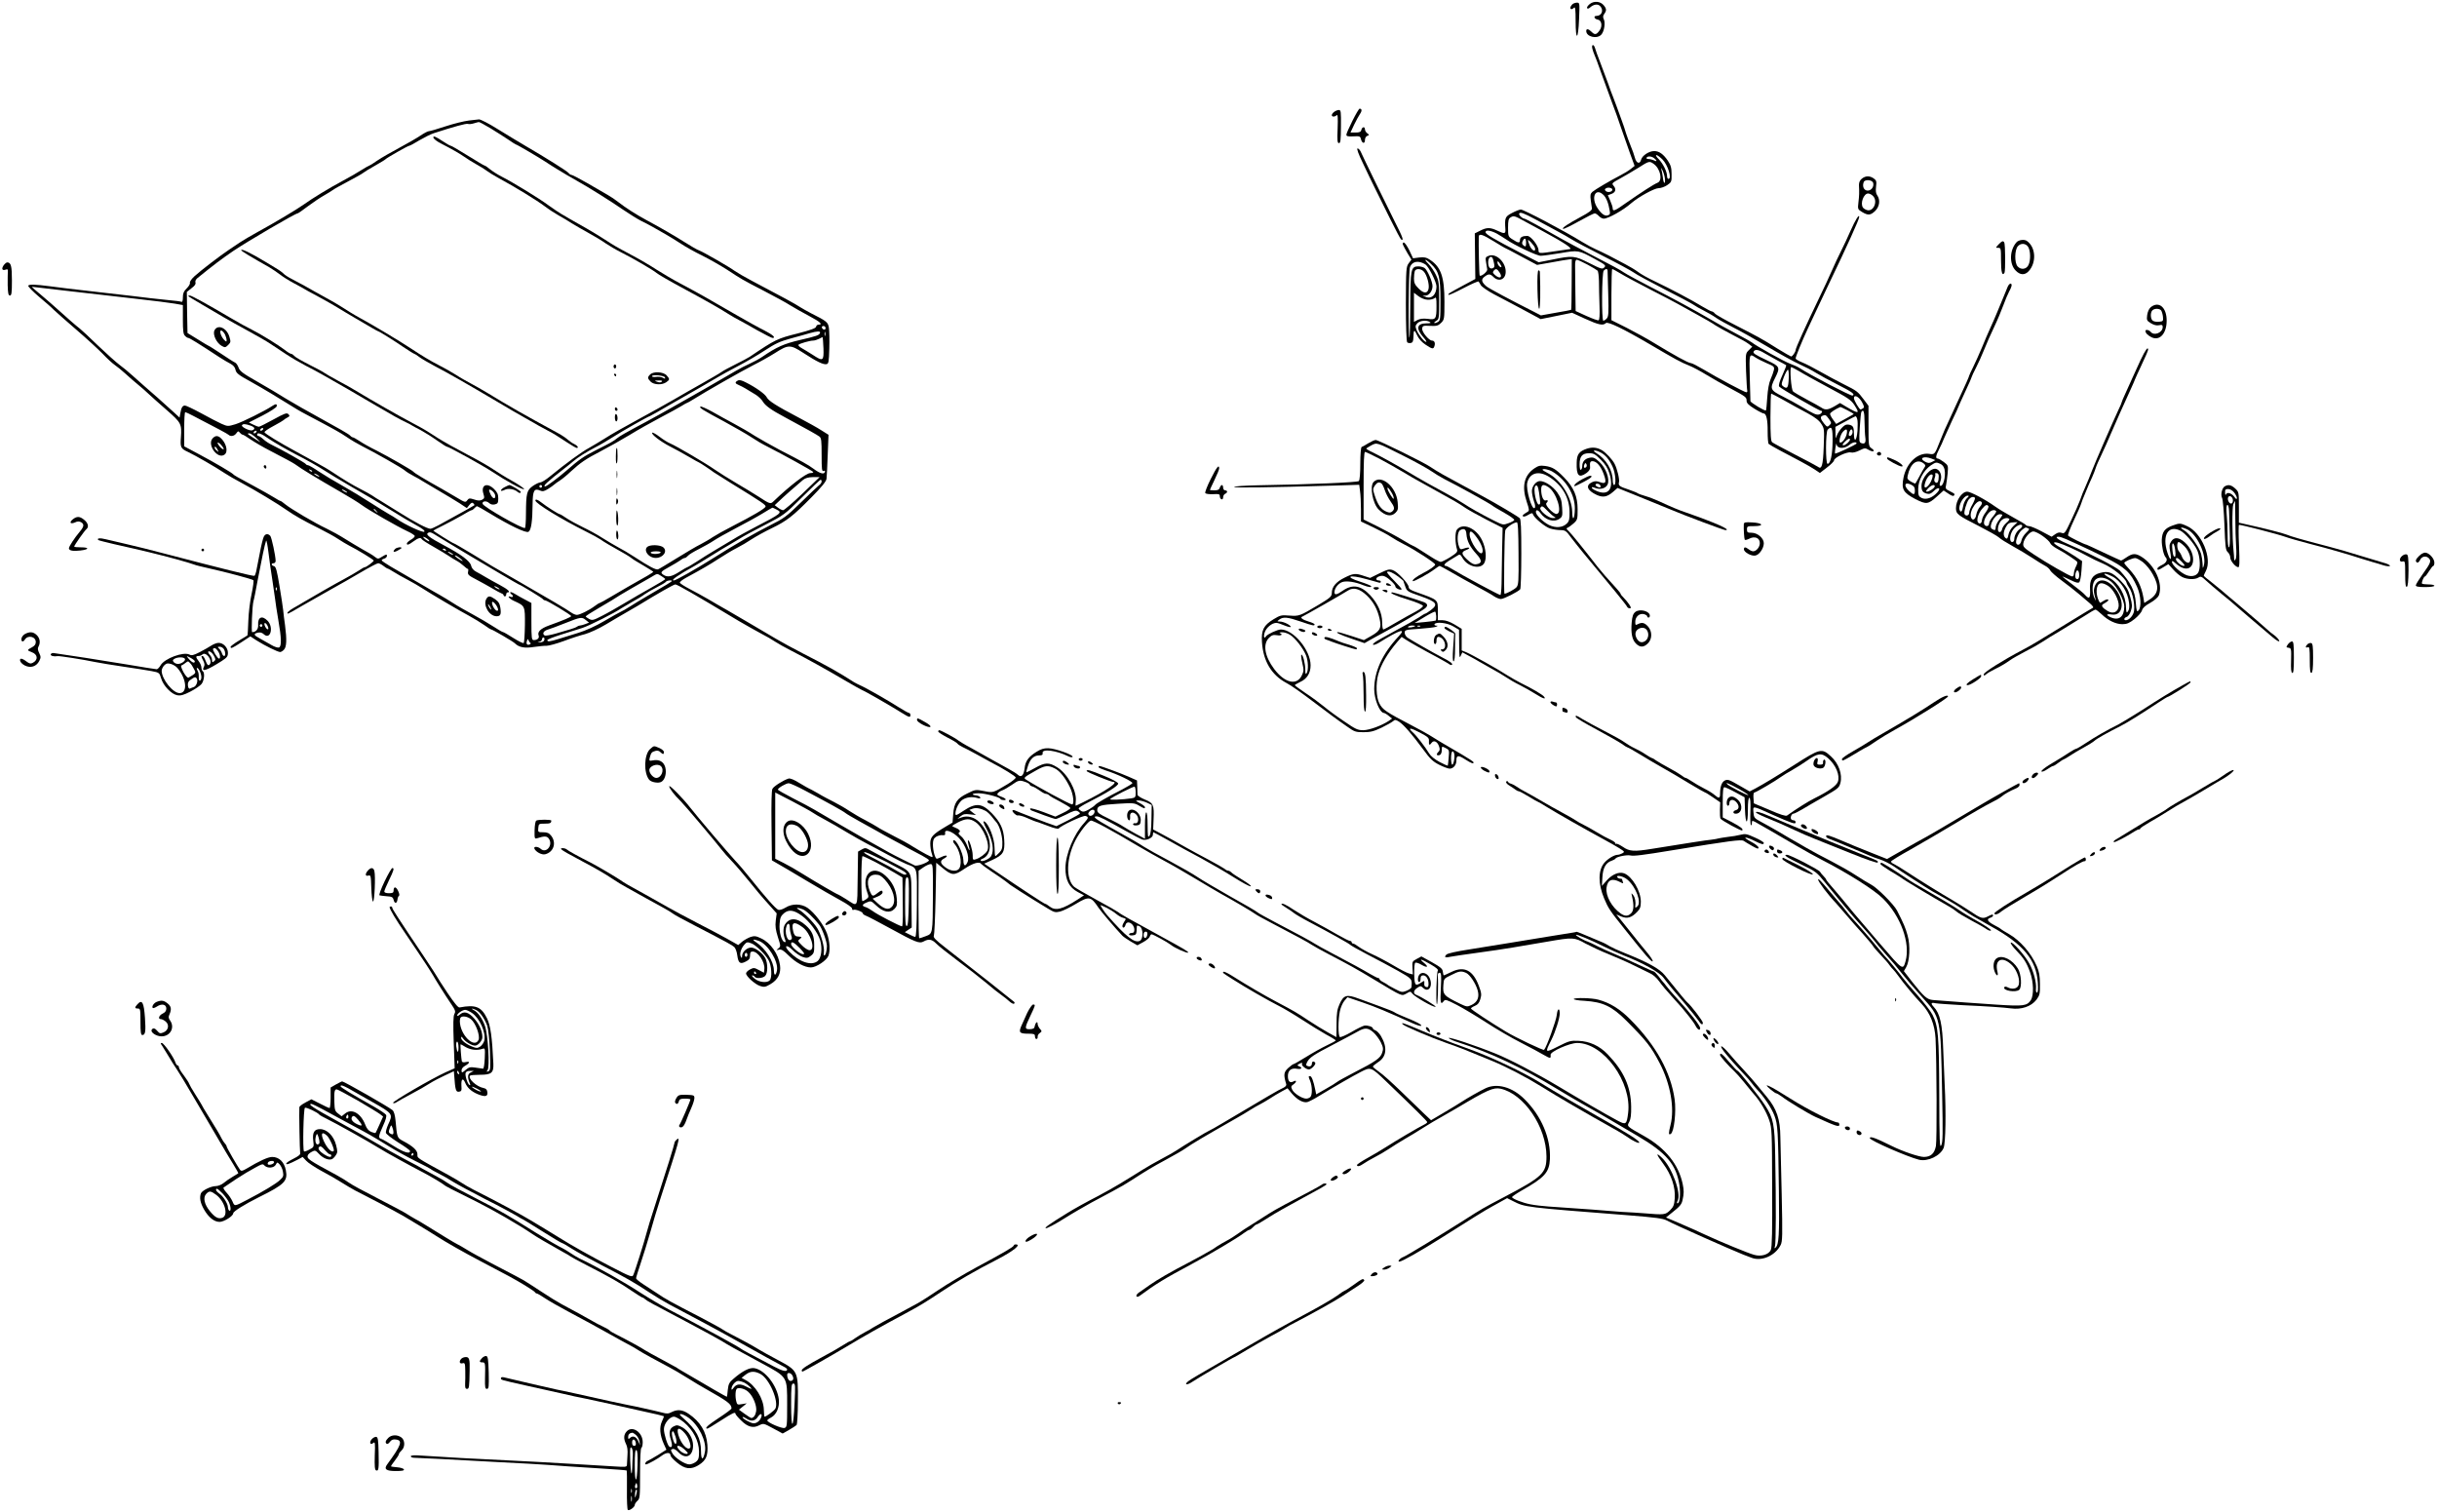 <?xml version="1.0" standalone="no"?>
<!DOCTYPE svg PUBLIC "-//W3C//DTD SVG 20010904//EN"
 "http://www.w3.org/TR/2001/REC-SVG-20010904/DTD/svg10.dtd">
<svg version="1.0" xmlns="http://www.w3.org/2000/svg"
 width="1839pt" height="1141pt" viewBox="0 0 1839 1141"
 preserveAspectRatio="xMidYMid meet">
<g transform="translate(0,1141) scale(0.1,-0.1)"
fill="#000000" stroke="none">
<path d="M11997 11380 c-15 -12 -24 -26 -21 -31 4 -6 12 -5 22 4 28 25 58 29
76 12 30 -30 14 -75 -27 -75 -25 0 -16 -24 10 -28 29 -4 37 -50 14 -81 -24
-34 -36 -36 -60 -12 -24 24 -41 27 -41 7 0 -44 82 -63 114 -27 22 24 32 91 18
117 -7 14 -6 25 4 39 18 25 18 38 -3 64 -26 32 -73 36 -106 11z"/>
<path d="M11863 11375 c-25 -27 -10 -48 15 -23 9 9 12 -13 12 -101 0 -156 20
-144 26 17 5 122 5 122 -18 122 -13 -1 -29 -7 -35 -15z"/>
<path d="M12016 11043 c4 -16 11 -35 15 -44 5 -9 29 -74 54 -145 26 -71 62
-169 80 -219 19 -49 50 -135 68 -190 19 -55 50 -142 68 -194 l34 -93 -29 -23
c-16 -13 -52 -35 -80 -49 -77 -40 -189 -106 -210 -124 -15 -14 -17 -25 -12
-62 4 -25 8 -53 9 -63 1 -13 -21 -30 -83 -63 -98 -53 -148 -86 -134 -91 6 -2
59 24 118 57 59 33 113 60 120 60 7 0 21 -9 31 -20 10 -11 27 -20 37 -20 34 0
148 64 208 117 53 46 174 113 206 113 17 0 46 10 65 23 32 22 34 26 33 83 0
47 -6 68 -28 101 -34 50 -66 73 -103 73 -39 0 -91 -34 -99 -65 -9 -37 -36 -28
-47 15 -5 19 -19 60 -32 90 -12 30 -28 73 -35 95 -6 22 -20 64 -31 93 -10 28
-28 78 -40 110 -12 31 -25 66 -29 77 -5 11 -21 54 -35 95 -15 41 -42 113 -60
160 -18 47 -36 95 -39 108 -10 32 -28 27 -20 -5z m529 -836 c41 -41 74 -147
45 -147 -5 0 -10 9 -10 20 0 34 -29 93 -62 128 -18 17 -26 32 -19 32 7 0 28
-15 46 -33z m-62 9 c23 -18 22 -29 -2 -16 -11 5 -29 10 -41 10 -12 0 -18 5
-15 10 9 14 37 12 58 -4z m-5 -42 c52 -36 71 -127 30 -143 -27 -10 -132 -79
-234 -150 -87 -62 -104 -69 -104 -45 0 11 -9 37 -19 60 l-18 41 28 10 c32 12
37 37 14 63 -14 16 -10 20 52 54 37 20 99 57 138 81 78 50 82 51 113 29z m85
-106 c3 -21 2 -38 -3 -38 -4 0 -10 19 -12 43 -3 23 -8 51 -12 62 -4 11 -1 9 7
-5 8 -14 17 -42 20 -62z m-396 -92 c-5 -16 -37 -20 -50 -7 -9 9 -8 14 2 20 17
11 53 2 48 -13z m-62 -42 c13 -14 28 -48 34 -75 14 -64 14 -66 -5 -73 -22 -9
-47 7 -77 51 -57 83 -16 166 48 97z"/>
<path d="M10206 10499 c-25 -50 -46 -97 -46 -105 0 -12 11 -15 52 -13 48 3 53
1 58 -21 8 -33 30 -38 30 -7 0 14 7 28 18 32 16 6 16 7 0 19 -10 7 -18 21 -18
30 0 23 -21 20 -27 -4 -4 -16 -14 -20 -44 -20 l-38 0 27 58 c15 31 35 68 44
81 17 24 16 41 -2 41 -5 0 -29 -41 -54 -91z"/>
<path d="M10068 10566 c-10 -7 -18 -18 -18 -25 0 -14 23 -14 37 0 8 8 10 -20
7 -100 -4 -92 -2 -111 10 -111 12 0 14 23 15 125 1 113 0 125 -16 125 -10 0
-26 -7 -35 -14z"/>
<path d="M3535 10500 c-33 -4 -111 -23 -172 -43 -62 -21 -119 -37 -127 -37 -8
0 -36 -15 -63 -33 -28 -19 -99 -60 -159 -92 -60 -32 -135 -75 -166 -96 -31
-22 -59 -39 -62 -39 -3 0 -29 -15 -58 -33 -29 -19 -92 -55 -139 -80 -108 -58
-231 -133 -295 -179 -55 -39 -227 -142 -354 -211 -47 -26 -103 -59 -126 -74
-23 -16 -61 -41 -85 -57 -65 -43 -218 -160 -262 -201 -22 -20 -37 -42 -34 -49
3 -8 -8 -26 -24 -42 -22 -21 -29 -37 -29 -67 0 -28 -4 -38 -13 -34 -8 3 -45 8
-83 11 -38 4 -105 11 -149 16 -44 6 -217 26 -385 45 -168 19 -336 39 -375 45
-106 14 -158 16 -162 4 -2 -6 35 -44 81 -83 47 -39 98 -84 113 -100 16 -15 91
-82 168 -148 77 -66 166 -148 199 -182 32 -34 73 -72 92 -85 19 -13 56 -43 82
-67 26 -24 67 -60 92 -80 25 -20 62 -53 83 -73 21 -20 82 -74 137 -122 107
-94 112 -102 105 -204 -6 -76 -1 -85 53 -110 54 -25 218 -120 277 -160 22 -15
81 -49 130 -75 96 -51 274 -158 340 -205 61 -42 120 -76 235 -133 58 -29 127
-67 153 -85 26 -17 62 -39 80 -48 64 -32 187 -107 187 -114 0 -8 -56 -50 -67
-50 -5 0 -25 -11 -45 -25 -20 -13 -71 -43 -114 -66 -63 -33 -230 -129 -314
-179 -8 -5 -36 -22 -62 -36 -41 -23 -61 -44 -43 -44 3 0 50 26 103 58 54 31
151 86 215 122 65 36 169 95 233 133 63 37 120 67 128 67 7 0 25 -9 39 -20 14
-11 28 -20 31 -20 4 0 24 -11 46 -25 22 -14 71 -42 108 -61 37 -20 83 -46 102
-59 66 -43 295 -178 360 -212 36 -20 86 -50 113 -69 26 -19 50 -34 54 -34 9 0
166 -91 179 -105 30 -30 74 -38 142 -27 37 5 81 10 97 9 17 0 75 16 130 36 55
21 127 44 160 52 33 9 103 41 155 72 52 32 116 68 141 83 25 14 70 40 100 58
150 92 273 162 285 162 14 0 142 -73 479 -276 50 -29 124 -71 165 -93 41 -21
91 -50 111 -64 20 -13 74 -44 120 -67 119 -61 265 -142 399 -221 63 -37 124
-71 135 -76 24 -9 217 -120 295 -169 61 -38 70 -41 70 -19 0 8 -5 15 -10 15
-6 0 -41 20 -78 43 -74 48 -253 150 -292 166 -14 6 -34 17 -45 23 -120 77
-204 124 -390 219 -66 34 -156 83 -200 109 -145 86 -299 176 -368 216 -38 21
-101 58 -140 81 -40 23 -105 59 -144 79 -40 21 -73 42 -73 48 0 6 22 23 48 37
132 72 173 96 247 144 44 29 105 65 135 80 30 15 81 45 112 66 31 20 99 58
151 83 114 55 159 90 301 234 76 77 111 120 113 139 2 15 6 96 9 180 l6 152
-54 34 c-29 19 -107 62 -173 97 -164 86 -226 125 -239 152 -12 24 -81 74 -157
112 -32 17 -51 21 -62 14 -24 -13 -21 -22 11 -35 27 -12 55 -28 124 -71 21
-13 46 -37 55 -53 18 -30 63 -63 163 -116 175 -94 247 -135 263 -147 15 -11
17 -31 17 -139 0 -109 2 -126 15 -121 11 5 13 2 9 -9 -7 -19 -39 -9 -87 27
-37 28 -88 56 -253 141 -66 35 -151 83 -190 107 -38 25 -107 65 -154 90 -47
25 -121 66 -165 91 -44 24 -84 42 -89 39 -13 -8 13 -24 179 -113 82 -45 175
-98 206 -119 31 -21 85 -53 120 -70 116 -59 339 -182 345 -191 3 -5 -7 -9 -22
-9 -30 0 -154 -95 -277 -213 -22 -22 -27 -21 -114 36 -37 24 -113 70 -168 102
-55 32 -127 78 -161 101 -68 48 -288 177 -337 198 -18 7 -54 30 -80 50 -27 21
-52 34 -55 31 -11 -11 62 -67 136 -105 37 -19 100 -53 140 -77 41 -24 75 -43
77 -43 4 0 94 -60 110 -73 6 -4 64 -41 130 -82 238 -146 266 -166 262 -178 -5
-15 -93 -67 -247 -146 -63 -32 -132 -71 -153 -85 -21 -15 -62 -38 -90 -53 -29
-14 -109 -61 -178 -104 -70 -43 -134 -82 -143 -85 -16 -6 -63 18 -181 95 -38
25 -92 57 -120 71 -27 15 -81 46 -120 71 -38 25 -105 61 -147 81 -43 21 -98
51 -122 67 -25 17 -48 31 -52 31 -10 0 -102 59 -137 87 -29 23 -47 29 -47 16
1 -22 194 -140 380 -233 47 -23 97 -51 112 -61 23 -17 70 -45 188 -111 19 -11
42 -26 50 -33 8 -7 48 -31 88 -54 39 -23 72 -44 72 -46 0 -2 -21 -16 -47 -31
-109 -61 -193 -110 -269 -155 -45 -27 -85 -49 -88 -49 -4 0 -22 -11 -39 -24
-43 -32 -112 -66 -134 -66 -10 0 -29 8 -43 18 -30 22 -167 103 -395 234 -225
129 -191 109 -349 206 -75 45 -138 82 -142 82 -7 0 -154 92 -154 96 0 1 35 20
78 41 42 21 105 55 140 75 34 21 66 38 71 38 5 0 14 7 21 15 7 8 16 15 20 15
3 0 44 -22 89 -50 156 -95 281 -155 299 -143 20 12 30 78 31 210 1 101 12 121
57 101 18 -8 30 -6 59 12 19 12 41 27 48 34 6 6 26 20 42 30 17 11 53 40 80
66 75 69 116 97 228 155 56 29 154 84 217 122 63 39 169 98 235 133 65 34 136
73 157 86 21 13 40 24 43 24 3 0 24 12 48 27 87 55 355 208 447 255 52 26 127
68 165 92 105 67 118 67 217 3 101 -66 151 -90 175 -85 16 3 18 17 21 118 2
63 0 133 -3 155 -6 43 -15 51 -135 111 -30 16 -66 36 -80 45 -34 23 -140 81
-365 199 -55 29 -113 63 -130 75 -39 29 -235 142 -269 155 -15 5 -62 32 -104
59 -84 53 -191 115 -292 169 -78 42 -161 95 -213 136 -21 17 -58 42 -83 56
-24 14 -92 53 -152 88 -60 34 -113 62 -119 62 -6 0 -16 6 -22 14 -13 16 -178
119 -326 205 -49 29 -144 86 -210 127 -65 41 -128 73 -140 73 -11 -1 -47 -5
-80 -9z m163 -56 c42 -26 103 -64 134 -85 31 -22 59 -39 61 -39 7 0 167 -94
224 -131 28 -19 67 -43 85 -54 18 -11 51 -31 73 -44 22 -13 60 -35 85 -49 78
-43 252 -152 340 -213 47 -32 108 -70 135 -84 28 -13 68 -35 90 -47 22 -13 67
-39 100 -57 33 -19 85 -51 115 -71 30 -20 102 -61 160 -89 58 -29 141 -77 185
-105 111 -73 112 -74 280 -161 83 -43 173 -92 200 -110 28 -17 91 -53 142 -80
83 -44 106 -65 68 -65 -7 0 -15 -7 -17 -16 -2 -11 -42 -25 -138 -50 -155 -39
-168 -45 -362 -176 -15 -10 -63 -35 -107 -57 -44 -22 -93 -48 -108 -59 -15
-11 -80 -48 -143 -84 -63 -35 -160 -91 -215 -123 -55 -32 -179 -101 -275 -153
-96 -52 -204 -113 -240 -137 -36 -23 -92 -56 -125 -75 -56 -30 -170 -113 -295
-215 -30 -25 -63 -45 -72 -45 -10 0 -35 -12 -57 -27 -46 -33 -51 -53 -52 -210
0 -57 -4 -105 -7 -107 -17 -10 -312 158 -320 182 -6 20 27 26 48 7 13 -12 27
-15 45 -11 21 5 25 12 25 45 0 31 -7 46 -31 70 -53 53 -102 32 -81 -35 9 -30
8 -35 -10 -45 -16 -8 -31 -8 -60 2 -34 11 -40 10 -52 -6 -13 -18 -17 -17 -82
22 -38 22 -86 50 -106 62 -133 74 -212 122 -218 131 -8 11 -184 112 -280 161
-47 23 -104 55 -127 71 -23 15 -46 28 -51 28 -5 0 -15 7 -22 15 -6 8 -98 61
-203 118 -106 58 -231 129 -278 158 -47 30 -145 88 -217 129 -111 63 -133 80
-142 107 -6 17 -18 34 -26 37 -8 3 -55 33 -104 66 -50 33 -92 60 -95 60 -2 0
-39 22 -82 49 l-78 48 -3 155 -2 155 35 28 c25 18 34 32 30 43 -3 10 2 22 13
32 127 103 183 145 272 206 108 73 469 284 486 284 4 0 39 24 78 54 39 29 94
66 121 81 28 16 57 34 65 40 8 7 60 36 115 65 55 29 107 58 115 65 8 7 49 32
90 55 41 23 77 45 80 49 7 9 168 101 178 101 5 0 39 18 76 41 38 22 87 47 110
54 151 49 245 75 257 70 8 -3 28 -1 44 4 17 5 34 10 38 10 5 1 43 -20 85 -45z
m-3138 -1235 c146 -16 362 -41 480 -55 118 -13 243 -29 278 -35 l62 -11 0
-108 c0 -85 3 -112 16 -124 8 -9 20 -16 25 -16 9 0 76 -41 234 -145 28 -18 65
-40 83 -49 22 -12 35 -26 39 -46 5 -25 21 -39 117 -91 93 -52 203 -118 346
-207 14 -9 52 -30 85 -47 191 -101 239 -127 292 -163 32 -22 83 -52 113 -67
100 -50 305 -167 325 -185 11 -10 40 -28 65 -41 25 -13 56 -30 70 -40 14 -9
70 -42 125 -74 55 -32 124 -74 154 -93 l54 -36 19 24 c14 17 22 20 30 12 7 -7
10 -13 7 -15 -4 -4 -91 -52 -173 -97 -28 -15 -72 -39 -98 -54 -26 -14 -53 -26
-60 -26 -23 0 -117 49 -236 124 -62 39 -127 79 -145 90 -18 10 -43 26 -57 36
-14 9 -54 32 -90 50 -59 30 -130 73 -202 121 -15 10 -43 28 -62 39 -20 11 -53
30 -73 41 -21 12 -90 49 -153 84 -120 65 -225 129 -234 143 -3 5 27 26 67 47
40 21 74 42 77 45 3 4 15 12 28 19 19 10 20 14 8 26 -12 12 -28 6 -112 -40
-55 -30 -104 -55 -110 -55 -6 0 -26 7 -43 16 l-33 16 104 53 c56 29 104 60
106 69 4 20 -7 20 -33 3 -53 -36 -226 -122 -278 -138 -57 -17 -59 -17 -105 3
-26 12 -95 47 -154 80 -59 32 -114 58 -122 58 -19 0 -28 -16 -35 -58 l-6 -33
-40 37 c-65 60 -187 168 -225 200 -19 16 -59 52 -90 80 -30 27 -74 64 -98 81
-23 17 -96 82 -161 144 -65 63 -127 121 -138 129 -22 16 -108 91 -176 153 -23
21 -75 66 -114 99 -40 33 -73 62 -73 63 0 1 12 0 28 -2 15 -2 146 -17 292 -34z
m5670 -275 c0 -17 -22 -14 -28 4 -2 7 3 12 12 12 9 0 16 -7 16 -16z m-42 -36
c-6 -18 -24 -24 -153 -54 -119 -28 -174 -52 -282 -126 -23 -16 -66 -39 -95
-52 -29 -13 -78 -38 -108 -56 -30 -18 -134 -78 -230 -133 -96 -54 -209 -119
-250 -142 -41 -24 -129 -72 -195 -108 -167 -89 -197 -107 -220 -125 -25 -21
-43 -31 -158 -89 -93 -47 -124 -68 -227 -158 -60 -52 -145 -115 -155 -115 -23
0 8 29 154 143 20 15 46 37 58 47 32 28 99 70 170 107 34 17 92 52 130 76 61
40 268 157 277 157 2 0 73 40 157 89 85 49 188 108 229 131 41 24 98 57 125
73 28 17 97 55 155 85 58 30 149 83 202 118 79 52 115 68 195 90 54 15 118 32
143 40 57 16 83 17 78 2z m39 -20 c-3 -7 -5 -2 -5 12 0 14 2 19 5 13 2 -7 2
-19 0 -25z m-13 -97 c3 -96 -3 -100 -82 -48 -27 17 -64 40 -82 50 -18 10 -29
21 -24 26 12 10 86 31 110 31 11 0 30 6 44 13 14 8 26 13 28 12 1 -1 4 -39 6
-84z m-4754 -510 c180 -93 256 -134 265 -142 15 -15 43 -10 58 11 13 18 16 19
27 5 7 -8 16 -15 21 -15 5 0 32 -16 60 -36 28 -19 94 -58 147 -85 108 -56 171
-90 187 -101 53 -39 161 -104 355 -216 58 -33 124 -74 147 -91 54 -40 271
-164 346 -199 31 -14 57 -31 57 -37 0 -6 -13 -19 -30 -28 -16 -10 -30 -22 -30
-28 0 -15 14 -11 50 16 35 26 56 31 62 17 2 -5 41 -31 88 -57 47 -27 99 -58
115 -69 17 -12 43 -28 58 -36 16 -8 41 -26 55 -39 15 -14 30 -25 33 -24 3 1 4
-9 1 -22 -4 -21 4 -28 64 -59 38 -20 92 -50 119 -66 28 -17 58 -33 68 -37 9
-3 17 -9 17 -14 0 -5 5 -9 10 -9 6 0 10 7 10 15 0 8 5 15 10 15 27 0 3 23 -57
55 -38 20 -86 47 -108 60 -22 13 -54 32 -72 41 -21 11 -34 28 -38 46 -8 34
-73 83 -201 151 -117 62 -144 84 -124 96 10 7 23 5 42 -7 15 -9 60 -37 100
-61 40 -24 118 -71 173 -104 140 -84 367 -217 370 -217 9 0 181 -105 183 -112
2 -4 9 -8 15 -8 15 0 197 -110 197 -119 0 -7 -57 -31 -168 -71 -63 -23 -89
-48 -77 -77 6 -18 -10 -33 -37 -33 -16 0 -18 13 -18 140 l0 140 -47 25 c-27
14 -63 34 -80 45 -18 11 -33 15 -33 10 0 -5 5 -12 10 -15 16 -10 12 -25 -5
-19 -33 13 -13 -14 23 -30 85 -39 84 -37 83 -182 -1 -71 -5 -132 -9 -136 -4
-4 -39 13 -77 37 -39 25 -74 45 -78 45 -5 0 -39 19 -75 43 -37 24 -107 65
-157 92 -49 27 -101 56 -115 65 -35 23 -127 79 -175 105 -38 22 -181 105 -327
190 -37 22 -68 43 -68 47 0 4 9 10 20 13 11 3 20 13 20 21 0 13 -6 12 -34 -5
-32 -20 -34 -21 -57 -3 -13 11 -55 36 -94 57 -38 22 -99 58 -135 81 -36 23
-96 56 -135 75 -86 40 -272 150 -313 184 -16 14 -33 25 -36 25 -4 0 -25 12
-49 27 -23 14 -89 52 -147 83 -134 72 -154 84 -160 91 -10 12 -136 86 -252
148 l-118 63 0 129 c0 71 3 129 8 129 4 0 32 -13 62 -29z m429 -72 c34 -12 40
-26 15 -36 -19 -7 -86 26 -78 38 7 12 25 11 63 -2z m96 -29 c-3 -5 -11 -10
-16 -10 -6 0 -7 5 -4 10 3 6 11 10 16 10 6 0 7 -4 4 -10z m-50 -20 c-3 -5 -11
-10 -16 -10 -6 0 -7 5 -4 10 3 6 11 10 16 10 6 0 7 -4 4 -10z m1 -47 c21 -20
32 -32 24 -27 -97 60 -102 64 -77 64 7 0 31 -16 53 -37z m97 -7 c34 -23 124
-75 200 -115 77 -39 169 -91 205 -115 37 -24 128 -79 202 -122 160 -92 208
-120 332 -197 51 -32 126 -77 167 -99 48 -26 70 -43 63 -50 -10 -10 -148 54
-207 96 -16 11 -45 29 -64 39 -19 11 -81 49 -137 85 -57 37 -151 94 -210 127
-59 33 -139 81 -178 107 -39 27 -76 48 -83 48 -6 0 -13 4 -15 8 -3 9 -191 114
-258 146 -19 9 -47 27 -62 41 -15 14 -32 25 -38 25 -5 0 -10 5 -10 10 0 21 33
9 93 -34z m322 -244 c-3 -3 -11 0 -18 7 -9 10 -8 11 6 5 10 -3 15 -9 12 -12z
m55 -38 c0 -2 -9 0 -20 6 -11 6 -20 13 -20 16 0 2 9 0 20 -6 11 -6 20 -13 20
-16z m3645 -129 c-71 -68 -137 -124 -145 -125 -8 0 -26 9 -39 19 l-25 19 30
28 c29 29 136 123 184 163 18 14 39 20 75 21 l50 0 -130 -125z m145 91 c0 -8
-9 -21 -21 -29 -11 -9 -73 -67 -137 -130 -106 -104 -127 -119 -229 -170 -114
-57 -269 -146 -428 -247 -127 -80 -285 -170 -300 -170 -27 0 29 39 157 110 15
8 71 43 125 76 54 34 113 70 132 80 19 11 56 33 82 49 26 17 112 64 193 105
143 74 147 77 278 207 73 73 136 133 141 133 4 0 7 -6 7 -14z m-2110 -36 c0
-5 -4 -10 -10 -10 -5 0 -10 5 -10 10 0 6 5 10 10 10 6 0 10 -4 10 -10z m-1470
-46 c0 -2 -9 0 -20 6 -11 6 -20 13 -20 16 0 2 9 0 20 -6 11 -6 20 -13 20 -16z
m1117 -22 c4 -31 -19 -27 -34 5 -19 39 -16 47 9 31 11 -8 23 -24 25 -36z
m2125 -108 c43 -22 35 -29 -168 -134 -50 -26 -125 -67 -165 -92 -41 -24 -103
-62 -139 -83 -36 -21 -95 -58 -131 -82 -37 -23 -69 -43 -73 -43 -3 0 -30 -16
-60 -35 -59 -38 -91 -43 -122 -21 -23 17 -18 23 51 61 28 15 62 36 77 46 14
11 30 19 36 19 5 0 15 7 23 16 7 9 45 32 83 51 39 20 89 48 111 63 22 15 96
57 165 93 69 36 159 85 200 110 41 25 76 46 78 46 2 1 17 -6 34 -15z m-3021
-11 c13 -16 12 -17 -3 -4 -17 13 -22 21 -14 21 2 0 10 -8 17 -17z m383 -208
c11 -8 18 -17 15 -19 -2 -3 -15 4 -29 14 -14 11 -20 20 -15 19 6 0 19 -6 29
-14z m141 -85 c3 -6 -1 -7 -9 -4 -18 7 -21 14 -7 14 6 0 13 -4 16 -10z m55
-36 c0 -2 -9 0 -20 6 -11 6 -20 13 -20 16 0 2 9 0 20 -6 11 -6 20 -13 20 -16z
m55 -30 c17 -14 21 -21 10 -16 -30 16 -61 41 -50 41 6 0 24 -11 40 -25z m1516
-131 c16 -10 29 -20 29 -23 0 -3 -46 -31 -103 -63 -56 -31 -147 -84 -202 -117
-55 -33 -132 -77 -172 -97 -66 -34 -74 -36 -98 -23 -14 7 -25 16 -25 19 0 3
43 31 95 61 89 52 129 76 165 100 14 9 115 68 230 133 54 32 46 31 81 10z m79
-37 c0 -5 -48 -33 -190 -116 -41 -24 -98 -58 -127 -77 -28 -18 -60 -36 -70
-40 -10 -4 -65 -35 -123 -69 -66 -39 -138 -71 -195 -89 -49 -15 -117 -36 -149
-46 -67 -21 -86 -23 -86 -9 0 5 46 23 103 41 56 17 129 40 162 51 57 19 243
113 295 149 14 9 53 32 85 50 33 18 74 42 90 55 17 12 58 36 92 53 34 17 64
35 68 41 6 10 45 15 45 6z m-1300 -62 c0 -2 -9 0 -20 6 -11 6 -20 13 -20 16 0
2 9 0 20 -6 11 -6 20 -13 20 -16z m651 -233 l24 -19 -28 -11 c-16 -6 -34 -11
-41 -11 -6 0 -16 -4 -21 -8 -6 -5 -28 -14 -50 -20 -22 -6 -72 -21 -112 -33
-40 -11 -77 -18 -83 -14 -20 13 -9 34 23 44 17 5 77 27 132 49 118 47 126 48
156 23z m-313 -148 c-2 -12 -13 -19 -33 -20 -20 -1 -23 0 -7 4 12 2 22 11 22
19 0 8 5 14 11 14 6 0 9 -8 7 -17z m-106 -24 c5 -3 3 -9 -6 -12 -19 -8 -28 6
-19 29 5 14 8 15 11 3 3 -7 9 -17 14 -20z"/>
<path d="M3270 10374 c0 -11 27 -32 66 -51 63 -32 137 -74 169 -97 17 -13 57
-37 90 -56 33 -18 69 -41 80 -50 11 -9 52 -34 90 -55 121 -65 288 -168 345
-211 30 -23 78 -54 105 -69 28 -16 73 -42 100 -60 28 -17 86 -51 130 -75 44
-24 100 -58 125 -76 25 -17 77 -48 117 -68 92 -46 242 -134 268 -156 11 -10
97 -60 190 -110 194 -105 275 -151 348 -197 29 -18 68 -41 87 -50 19 -10 81
-44 136 -76 56 -31 107 -57 113 -57 29 0 4 23 -60 56 -39 19 -142 76 -228 126
-186 108 -272 157 -406 228 -55 29 -136 77 -180 105 -44 29 -129 79 -190 111
-125 67 -123 66 -202 117 -32 21 -94 59 -138 84 -44 25 -98 56 -120 68 -22 13
-53 31 -70 41 -16 9 -59 38 -95 64 -71 53 -273 176 -354 217 -28 14 -67 39
-86 54 -19 16 -38 29 -42 29 -4 0 -62 34 -127 75 -66 41 -124 75 -129 75 -6 0
-33 16 -62 35 -50 33 -70 42 -70 29z"/>
<path d="M1820 9522 c0 -6 71 -49 214 -130 22 -13 57 -37 77 -52 20 -16 67
-46 105 -66 38 -20 85 -46 104 -58 19 -11 63 -34 96 -52 34 -18 90 -50 125
-71 35 -22 98 -59 139 -83 41 -24 96 -56 123 -72 26 -15 49 -28 51 -28 7 0
110 -64 189 -118 42 -28 80 -52 84 -52 3 0 20 -11 37 -24 17 -13 69 -43 116
-68 102 -53 250 -138 460 -262 85 -51 187 -110 225 -131 39 -22 84 -47 100
-57 17 -9 48 -26 70 -38 46 -24 57 -31 144 -88 35 -23 68 -42 73 -42 17 0 7
17 -16 28 -14 6 -36 21 -51 34 -14 13 -47 35 -73 49 -267 145 -368 203 -532
303 -41 25 -100 58 -130 74 -30 16 -80 44 -110 64 -30 19 -91 54 -135 76 -45
22 -135 76 -200 120 -99 65 -286 177 -423 252 -15 8 -58 35 -97 60 -38 24 -92
56 -120 70 -27 15 -68 37 -90 50 -44 26 -105 59 -177 97 -26 13 -52 31 -59 39
-6 7 -36 29 -66 46 -30 18 -62 38 -71 43 -115 69 -182 101 -182 87z"/>
<path d="M1420 9176 c0 -2 48 -31 108 -66 59 -34 132 -77 162 -95 30 -18 111
-63 179 -100 68 -37 145 -81 171 -99 26 -17 81 -53 121 -80 41 -27 108 -66
149 -87 41 -21 98 -51 125 -67 28 -16 73 -42 100 -57 49 -27 103 -59 310 -180
112 -66 175 -101 220 -122 17 -8 37 -18 45 -24 8 -5 37 -21 65 -35 27 -15 81
-48 119 -75 38 -27 73 -49 77 -49 14 0 273 -143 344 -190 102 -68 234 -140
240 -131 2 5 -37 32 -88 61 -51 28 -117 69 -147 90 -30 21 -118 71 -195 111
-77 40 -176 95 -220 123 -101 65 -106 68 -185 110 -121 64 -313 174 -432 246
-25 16 -86 50 -135 76 -48 26 -95 53 -103 59 -8 7 -60 35 -116 63 -55 28 -106
57 -113 66 -8 9 -18 16 -24 16 -5 0 -26 12 -46 28 -49 38 -174 115 -246 152
-60 31 -83 43 -165 91 -178 105 -295 169 -307 169 -7 0 -13 -2 -13 -4z"/>
<path d="M1618 8916 c-14 -31 16 -94 55 -116 25 -14 28 -13 49 7 20 20 20 25
9 62 -20 68 -90 97 -113 47z m81 -32 c6 -14 11 -32 11 -41 0 -14 -3 -13 -20 4
-26 28 -38 76 -17 68 8 -4 19 -17 26 -31z"/>
<path d="M4630 8645 c0 -8 5 -15 10 -15 6 0 10 7 10 15 0 8 -4 15 -10 15 -5 0
-10 -7 -10 -15z"/>
<path d="M4906 8584 c-21 -20 -20 -30 4 -54 24 -24 86 -27 118 -4 27 19 27 24
2 52 -25 27 -100 31 -124 6z m112 -22 c3 -11 0 -12 -17 -2 -12 6 -35 9 -51 6
-17 -2 -30 0 -30 5 0 15 93 6 98 -9z m-24 -32 c-7 -7 -19 -7 -35 -1 -23 9 -22
10 11 10 23 1 31 -2 24 -9z"/>
<path d="M4635 8580 c3 -5 8 -10 11 -10 2 0 4 5 4 10 0 6 -5 10 -11 10 -5 0
-7 -4 -4 -10z"/>
<path d="M4640 8326 c0 -9 5 -16 10 -16 6 0 10 4 10 9 0 6 -4 13 -10 16 -5 3
-10 -1 -10 -9z"/>
<path d="M4640 8261 c0 -17 5 -31 10 -31 6 0 10 11 10 24 0 14 -4 28 -10 31
-6 4 -10 -7 -10 -24z"/>
<path d="M3808 7734 c-16 -8 -28 -19 -28 -25 0 -5 12 -3 27 4 27 15 73 7 98
-14 11 -11 25 -12 25 -1 0 8 -74 52 -87 52 -4 -1 -20 -8 -35 -16z"/>
<path d="M1606 8104 c-48 -48 38 -166 90 -123 28 23 10 90 -34 127 -21 16 -37
15 -56 -4z m73 -64 c12 -18 13 -22 2 -19 -8 3 -21 16 -30 29 -12 18 -13 22 -2
19 8 -3 21 -16 30 -29z m-38 -22 c11 -21 11 -22 -4 -9 -10 7 -17 17 -17 22 0
15 9 10 21 -13z"/>
<path d="M1990 7891 c0 -6 5 -13 10 -16 6 -3 10 1 10 9 0 9 -4 16 -10 16 -5 0
-10 -4 -10 -9z"/>
<path d="M2982 7268 c-22 -22 -12 -29 18 -13 17 9 30 18 30 20 0 10 -36 5 -48
-7z"/>
<path d="M3669 6889 c-25 -48 24 -129 78 -129 30 0 36 14 29 63 -5 33 -14 47
-39 65 -41 28 -53 28 -68 1z m79 -51 c9 -15 13 -30 9 -35 -10 -9 -33 16 -42
46 -9 31 11 24 33 -11z m-48 -8 c6 -11 8 -20 6 -20 -3 0 -10 9 -16 20 -6 11
-8 20 -6 20 3 0 10 -9 16 -20z"/>
<path d="M10285 10178 c29 -62 71 -149 93 -193 22 -44 73 -147 113 -228 41
-82 77 -151 82 -154 23 -14 13 16 -47 133 -64 128 -240 488 -259 532 -6 12
-16 22 -23 22 -8 0 7 -43 41 -112z"/>
<path d="M14050 10062 c-15 -12 -22 -28 -22 -48 3 -57 2 -80 -4 -131 -6 -51
-5 -53 28 -73 45 -27 64 -25 99 9 33 33 39 83 15 117 -10 13 -13 34 -9 65 5
40 3 48 -18 63 -31 21 -61 20 -89 -2z m85 -31 c9 -30 -15 -62 -45 -59 -26 3
-38 33 -26 64 8 22 63 18 71 -5z m-3 -98 c42 -38 7 -124 -44 -108 -13 4 -26
13 -30 19 -22 32 6 106 39 106 9 0 25 -7 35 -17z"/>
<path d="M11408 9802 c-51 -27 -54 -36 -48 -124 2 -33 -8 -34 -62 -8 -53 25
-79 25 -129 -1 l-40 -20 2 -172 2 -172 -84 -45 c-115 -62 -125 -68 -118 -75 4
-3 54 20 113 51 59 31 110 53 113 50 3 -3 11 -15 17 -27 6 -12 52 -44 101 -70
50 -26 110 -58 135 -71 25 -14 84 -45 131 -70 l85 -46 119 24 118 24 98 -45
c101 -46 136 -54 157 -33 14 14 129 -41 332 -160 192 -113 236 -137 295 -160
28 -11 86 -42 130 -69 44 -27 125 -73 180 -102 121 -65 125 -68 125 -96 0 -16
15 -32 59 -59 32 -20 64 -36 70 -36 20 0 31 -49 30 -137 0 -47 3 -89 8 -93 4
-4 42 -26 83 -48 41 -22 111 -59 155 -82 44 -23 95 -53 114 -66 l34 -23 53 41
c30 22 54 47 54 54 0 21 98 67 126 60 15 -4 40 2 66 15 40 20 43 20 70 4 35
-20 53 -9 21 12 -22 15 -23 21 -23 168 l0 153 -37 49 c-45 60 -49 63 -153 115
-47 23 -125 66 -175 94 -49 28 -111 60 -137 70 -27 11 -48 24 -48 29 0 13 48
131 92 225 20 41 50 107 68 145 18 39 56 120 85 180 143 297 235 500 235 518
0 25 -29 -22 -65 -103 -20 -47 -53 -116 -72 -154 -19 -38 -50 -103 -68 -145
-18 -42 -64 -141 -103 -221 -98 -204 -172 -367 -172 -382 -1 -15 -24 -48 -34
-48 -3 0 -48 26 -99 57 -124 78 -149 91 -317 177 -81 41 -152 81 -159 90 -7 9
-18 16 -23 16 -6 0 -38 17 -72 37 -78 48 -235 131 -356 189 -52 24 -110 57
-129 72 -20 15 -63 41 -96 58 -33 17 -89 47 -125 66 -36 18 -81 40 -100 48
-19 8 -64 32 -100 54 -138 85 -444 246 -464 245 -12 -1 -42 -13 -68 -27z m180
-48 c37 -20 105 -57 152 -82 47 -25 103 -57 125 -71 22 -14 128 -70 235 -124
107 -54 210 -110 228 -123 18 -14 120 -69 227 -124 106 -54 206 -107 222 -118
15 -11 51 -31 79 -45 29 -15 72 -39 95 -56 24 -16 82 -48 129 -72 47 -23 162
-88 255 -143 94 -56 203 -116 243 -134 40 -18 97 -47 125 -65 29 -18 101 -57
160 -87 113 -57 139 -76 116 -85 -12 -4 -323 157 -399 208 -14 9 -45 23 -70
32 -43 15 -259 135 -290 161 -8 6 -62 37 -120 67 -58 30 -142 77 -187 104
-133 77 -276 155 -458 248 -93 48 -183 97 -199 108 -32 22 -80 48 -271 147
-71 37 -161 85 -200 107 -149 85 -273 153 -282 153 -16 1 -45 29 -39 39 8 13
34 3 124 -45z m-79 -16 c42 -23 101 -55 131 -71 169 -91 235 -136 203 -137 -5
0 -51 -7 -103 -15 -125 -19 -130 -19 -130 6 0 35 -58 109 -85 109 -36 0 -55
-10 -55 -31 0 -25 -13 -24 -55 4 -34 21 -35 24 -35 89 0 53 4 69 18 77 25 15
28 15 111 -31z m-215 -90 c22 -13 55 -33 71 -44 57 -41 231 -124 261 -124 16
0 83 9 149 20 136 23 135 24 263 -46 77 -42 83 -48 68 -62 -14 -15 -24 -12
-113 33 -112 56 -124 58 -280 26 l-102 -20 -139 72 c-201 104 -262 140 -262
155 0 19 38 14 84 -10z m-23 -58 c44 -27 82 -50 84 -50 2 0 58 -29 124 -65
l120 -64 108 19 c59 11 118 21 131 22 l23 3 -1 -190 c0 -104 -2 -191 -4 -193
-2 -1 -54 -12 -116 -22 l-112 -20 -56 29 c-165 83 -339 176 -355 190 -37 32
-42 52 -16 72 31 24 44 24 69 -1 38 -38 88 -21 92 32 6 74 -69 150 -127 128
-25 -9 -27 -14 -21 -48 3 -20 7 -45 9 -55 2 -17 -47 -57 -57 -46 -4 3 -9 234
-7 292 1 27 26 20 112 -33z m245 -10 c1 -32 -5 -37 -24 -18 -7 7 -8 17 -1 30
14 27 24 22 25 -12z m67 -41 c9 -34 -23 -21 -39 16 -7 19 -14 38 -14 41 0 14
48 -38 53 -57z m-320 -76 c3 -5 8 -22 11 -39 6 -25 3 -33 -10 -38 -21 -8 -34
9 -34 45 0 34 20 53 33 32z m715 -49 c37 -20 72 -41 77 -46 6 -5 10 -41 11
-81 0 -40 2 -121 4 -181 3 -74 0 -111 -7 -113 -6 -2 -48 13 -92 33 l-81 37 -2
141 c-1 78 -2 165 -2 193 -1 37 3 53 12 53 7 0 43 -16 80 -36z m-648 -17 c0
-5 -7 -4 -15 3 -8 7 -15 20 -15 29 1 13 3 13 15 -3 8 -11 15 -24 15 -29z m-14
-43 c24 -36 5 -51 -30 -23 -21 17 -24 24 -15 35 16 20 26 17 45 -12z m815 14
c0 -7 3 -88 5 -180 4 -142 2 -168 -12 -182 -8 -9 -20 -16 -25 -16 -14 0 -12
363 3 378 16 16 28 15 29 0z m98 -22 c31 -19 130 -72 221 -119 91 -46 183 -95
205 -107 22 -13 90 -50 150 -83 61 -33 124 -70 140 -82 17 -11 74 -43 128 -71
54 -27 109 -58 124 -70 l26 -20 -26 -26 c-25 -25 -25 -26 -21 -159 3 -74 7
-140 9 -146 2 -7 -1 -13 -7 -13 -13 0 -217 108 -323 172 -44 26 -87 48 -95 48
-19 0 -129 61 -285 156 -44 27 -133 76 -197 109 l-118 59 0 193 c0 106 3 193
6 193 4 0 32 -15 63 -34z m1086 -601 c22 -13 67 -38 100 -56 33 -17 62 -33 64
-35 2 -2 -11 -36 -29 -75 -22 -48 -30 -77 -24 -86 10 -14 301 -183 317 -183
16 0 1 -25 -18 -28 -20 -4 -41 6 -132 60 -35 21 -99 56 -143 78 -92 46 -96 56
-55 138 40 80 37 87 -57 131 -101 48 -112 56 -104 70 11 17 37 13 81 -14z
m-67 -33 c15 -10 53 -29 85 -43 53 -22 58 -26 53 -51 -3 -14 -14 -46 -25 -70
-12 -28 -21 -77 -25 -137 -3 -52 -8 -96 -10 -98 -7 -7 -116 59 -117 70 0 7 -3
87 -5 180 -5 179 -4 182 44 149z m332 -105 c30 -19 129 -73 220 -122 145 -77
169 -93 194 -132 42 -66 34 -68 -59 -14 l-50 30 -42 -25 c-47 -27 -70 -30 -98
-10 -11 7 -60 35 -110 61 -49 26 -96 54 -104 61 -15 13 -27 184 -14 184 4 0
32 -15 63 -33z m-82 -54 c-3 -69 -11 -81 -41 -59 -16 13 -16 16 4 70 12 31 26
56 31 56 5 0 8 -30 6 -67z m-35 -164 c51 -29 129 -72 175 -96 59 -32 90 -56
106 -82 23 -35 23 -43 18 -174 -5 -140 -15 -173 -44 -149 -7 5 -85 47 -173 92
-88 46 -166 87 -172 93 -10 7 -13 57 -13 188 0 99 3 179 6 179 3 0 47 -23 97
-51z m586 -10 c19 -34 20 -43 10 -50 -8 -5 -16 -9 -19 -9 -9 0 -50 69 -50 85
0 30 35 14 59 -26z m-108 -65 c28 -14 49 -27 47 -29 -1 -1 -32 -19 -67 -38
l-65 -36 -23 32 c-13 17 -23 37 -23 44 0 10 43 38 78 52 1 1 25 -11 53 -25z
m129 -86 c1 -46 3 -99 6 -119 6 -40 -4 -53 -32 -42 -15 6 -16 17 -10 116 4 60
9 114 12 118 16 26 24 0 24 -73z m-269 21 c20 -29 21 -32 5 -47 -16 -16 -19
-15 -42 13 -27 33 -30 51 -11 58 22 9 25 7 48 -24z m214 -2 c4 -13 4 -52 2
-87 -6 -78 -27 -95 -27 -21 0 40 -4 52 -20 61 -12 6 -30 8 -40 5 -25 -8 -67
-62 -73 -95 -2 -14 -5 -2 -6 27 l-1 52 73 39 c39 22 75 40 79 41 4 0 10 -9 13
-22z m-186 -169 c-1 -101 -16 -168 -38 -168 -16 0 -15 242 1 258 31 31 38 14
37 -90z m107 60 c-6 -33 -32 -68 -49 -68 -14 0 0 61 20 82 25 27 36 22 29 -14z
m44 13 c0 -20 -17 -37 -27 -28 -7 8 7 47 18 47 5 0 9 -9 9 -19z m-20 -58 c0
-13 -33 -43 -48 -43 -12 0 -10 6 8 25 23 24 40 32 40 18z m50 -29 c0 -8 -160
-83 -163 -76 -1 4 0 25 4 47 3 22 7 33 8 24 3 -36 59 -38 98 -5 22 19 53 25
53 10z"/>
<path d="M11602 9225 c2 -88 7 -145 13 -145 8 0 11 127 5 278 0 6 -5 12 -10
12 -7 0 -10 -51 -8 -145z"/>
<path d="M15217 9582 c-53 -59 -56 -164 -6 -214 33 -34 68 -36 97 -5 61 65 55
182 -13 229 -19 14 -62 8 -78 -10z m87 -34 c19 -27 21 -103 3 -138 -16 -33
-57 -38 -82 -10 -24 27 -23 124 2 152 22 25 59 23 77 -4z"/>
<path d="M15081 9565 c-23 -25 -23 -25 -2 -25 20 0 21 -5 21 -94 0 -89 9 -122
26 -95 8 14 7 217 -2 230 -8 14 -17 11 -43 -16z"/>
<path d="M10587 9563 c4 -10 20 -39 35 -65 l29 -47 -21 -28 c-19 -27 -20 -41
-21 -307 0 -160 4 -283 10 -289 5 -5 17 -7 27 -5 15 3 19 13 20 46 1 56 7 59
28 12 11 -25 34 -51 62 -70 53 -35 61 -37 69 -10 7 23 -1 40 -19 40 -23 0 -78
66 -74 91 3 21 7 23 60 20 50 -2 61 1 83 23 24 24 25 29 25 159 0 186 -26 262
-108 316 -29 19 -44 22 -82 18 l-47 -6 -28 60 c-16 32 -34 59 -42 59 -8 0 -10
-7 -6 -17z m211 -144 c61 -57 72 -100 72 -274 0 -146 -1 -155 -21 -165 -11 -7
-23 -9 -26 -7 -2 3 5 10 16 17 20 10 21 19 21 153 0 129 -2 147 -24 192 -13
28 -38 65 -56 83 -41 41 -26 42 18 1z m-42 -4 c25 -16 84 -133 84 -167 -1 -62
-37 -97 -82 -78 l-23 9 22 0 c27 1 53 36 53 72 0 33 -38 120 -59 136 -9 7 -31
13 -48 13 -56 0 -60 -22 -61 -293 0 -131 -3 -241 -6 -244 -10 -11 -7 504 4
532 17 44 65 52 116 20z m-12 -54 c24 -26 44 -100 36 -131 -9 -37 -36 -36 -75
3 -28 28 -35 43 -35 75 0 22 3 47 6 56 8 22 47 20 68 -3z m29 -213 c20 -1 43
5 52 12 13 11 15 4 15 -61 0 -96 -5 -104 -66 -95 -34 4 -58 1 -76 -8 l-28 -15
0 110 0 110 34 -26 c20 -15 48 -26 69 -27z m17 -168 c11 -7 4 -10 -26 -10 -73
0 -81 -39 -22 -106 17 -19 26 -34 20 -34 -15 0 -56 52 -72 89 -11 28 -10 34 5
51 19 21 69 27 95 10z"/>
<path d="M26 9406 c-17 -27 -8 -40 19 -30 12 5 16 1 14 -17 -1 -13 -1 -59 -1
-101 2 -62 5 -78 17 -78 12 0 15 19 15 113 0 111 -7 137 -36 137 -6 0 -19 -11
-28 -24z"/>
<path d="M15149 9243 c-6 -16 -21 -53 -34 -83 -12 -30 -32 -78 -44 -106 -11
-28 -34 -80 -50 -115 -16 -35 -45 -102 -64 -149 -20 -47 -49 -113 -66 -147
-17 -34 -31 -64 -31 -67 0 -6 -31 -76 -85 -191 -31 -68 -73 -158 -101 -220 -7
-16 -22 -52 -33 -80 -41 -105 -42 -106 -81 -100 -86 14 -174 -67 -196 -180
-17 -87 -2 -112 88 -160 84 -43 97 -42 165 19 l50 45 36 -24 c23 -16 38 -21
42 -14 8 12 9 12 -34 34 -29 14 -32 20 -26 43 3 15 9 55 12 88 5 61 5 62 -29
88 -19 14 -40 26 -46 26 -18 0 -14 22 11 71 13 24 29 60 36 79 8 19 36 81 62
137 27 56 49 104 49 107 0 2 23 52 50 111 28 59 50 110 50 114 0 3 14 33 31
66 17 33 45 94 61 135 16 41 50 118 75 170 25 52 56 127 70 165 14 39 34 86
44 105 11 19 19 40 19 47 0 23 -20 14 -31 -14z m-572 -1294 l28 -11 -25 -13
c-21 -11 -29 -11 -53 1 -50 27 -9 46 50 23z m-62 -35 c16 -12 17 -18 7 -32 -6
-9 -24 -39 -38 -67 -15 -27 -28 -52 -30 -53 -1 -2 -17 4 -34 14 -26 16 -30 23
-24 46 19 90 70 129 119 92z m129 -5 c15 -7 26 -23 30 -42 11 -53 -12 -135
-34 -122 -5 3 -3 18 3 35 14 37 0 80 -30 91 -42 15 -113 -66 -113 -128 0 -37
10 -50 41 -58 19 -5 31 0 52 20 34 35 58 23 25 -12 -37 -40 -83 -56 -116 -41
-24 12 -27 19 -27 68 0 65 41 141 95 178 38 25 41 26 74 11z m-14 -93 c0 -40
-10 -58 -26 -45 -9 7 -10 18 -4 34 5 13 6 26 3 29 -4 3 1 6 10 6 11 0 17 -8
17 -24z m-50 -17 c-17 -57 -69 -96 -55 -41 9 38 33 72 50 72 11 0 12 -7 5 -31z
m-130 -90 c0 -35 -9 -36 -44 -4 -43 40 -34 72 15 48 22 -11 29 -21 29 -44z
m150 32 c0 -13 -41 -41 -59 -41 -10 0 -8 7 9 25 24 25 50 33 50 16z"/>
<path d="M16230 9092 c-13 -11 -23 -33 -27 -59 -5 -39 -3 -43 28 -62 23 -14
43 -19 62 -15 22 5 27 2 27 -14 0 -42 -64 -68 -90 -37 -13 16 -40 21 -40 8 0
-16 16 -32 44 -47 62 -32 116 26 116 125 0 100 -59 150 -120 101z m78 -24 c5
-7 12 -29 14 -48 3 -33 1 -35 -30 -38 -18 -2 -40 2 -48 9 -17 14 -18 61 -2 77
16 16 53 15 66 0z"/>
<path d="M16153 8693 c-22 -49 -51 -110 -63 -138 -13 -27 -36 -78 -51 -113
-16 -34 -29 -65 -29 -69 0 -3 -11 -30 -25 -58 -42 -90 -176 -397 -200 -460
-12 -33 -34 -85 -47 -115 -14 -30 -33 -77 -42 -105 -10 -27 -40 -96 -67 -152
-45 -96 -50 -102 -71 -94 -17 6 -30 3 -49 -10 l-27 -19 -75 40 c-41 22 -84 40
-95 40 -11 0 -22 4 -24 8 -1 4 -43 29 -91 55 -49 27 -112 64 -140 84 -77 55
-187 113 -212 113 -40 0 -85 -66 -85 -124 0 -44 12 -54 174 -136 70 -36 138
-74 151 -86 12 -12 58 -40 101 -64 44 -24 111 -64 149 -89 39 -26 83 -53 99
-61 16 -8 33 -24 38 -35 6 -11 44 -45 85 -75 41 -30 99 -75 128 -100 29 -25
68 -58 86 -73 19 -16 29 -30 23 -33 -6 -3 -75 -44 -153 -92 -280 -172 -306
-188 -380 -227 -148 -78 -291 -168 -291 -183 0 -13 2 -13 18 0 9 8 37 25 62
37 60 30 79 42 118 69 17 13 70 42 115 66 46 23 104 56 128 72 24 17 89 56
143 88 55 33 133 81 174 107 41 27 79 49 85 49 5 0 26 -16 46 -35 49 -47 107
-75 157 -75 34 0 52 8 92 39 27 22 52 51 56 65 4 18 24 36 62 57 32 18 59 42
65 56 34 90 -30 230 -133 293 -43 26 -66 25 -110 -5 -20 -14 -39 -25 -42 -25
-2 0 -61 27 -131 60 -70 33 -128 60 -130 60 -12 0 -134 60 -139 69 -3 5 16 56
43 113 27 56 52 114 56 128 4 14 16 45 27 70 10 25 23 54 27 65 5 11 17 40 29
65 11 25 23 56 27 70 4 14 25 61 46 105 21 44 51 112 67 150 31 72 101 231
153 343 16 35 29 65 29 67 0 2 23 52 50 110 28 58 50 110 50 116 0 27 -20 0
-57 -78z m-1311 -1043 c-12 -12 -25 -39 -28 -60 -6 -40 -18 -52 -27 -27 -11
33 31 107 61 107 12 0 11 -5 -6 -20z m61 4 c3 -4 -5 -26 -18 -49 -14 -23 -25
-51 -25 -63 0 -22 -24 -30 -35 -12 -8 13 15 91 33 113 15 17 34 22 45 11z m52
-35 c4 -6 -3 -21 -14 -33 -12 -13 -24 -40 -28 -60 -6 -37 -29 -49 -39 -21 -19
49 56 155 81 114z m50 -29 c3 -5 -6 -26 -20 -45 -15 -19 -28 -46 -29 -60 -1
-25 -19 -34 -31 -15 -11 18 5 69 32 100 26 32 38 36 48 20z m58 -36 c4 -4 -7
-22 -23 -41 -17 -18 -30 -43 -30 -53 0 -21 -24 -27 -35 -9 -10 15 2 52 26 82
19 26 48 35 62 21z m47 -30 c0 -3 -11 -20 -25 -38 -14 -18 -25 -43 -25 -54 0
-24 -7 -27 -29 -13 -28 18 22 111 61 111 10 0 18 -3 18 -6z m53 -30 c3 -3 -7
-17 -23 -30 -16 -14 -30 -35 -32 -47 -2 -12 -10 -22 -18 -22 -20 0 -17 45 5
79 16 24 53 35 68 20z m31 -53 c-19 -18 -34 -44 -38 -66 -6 -30 -10 -34 -22
-25 -18 16 -18 43 1 80 16 31 28 38 65 39 l25 1 -31 -29z m66 0 c0 -6 -8 -16
-18 -23 -24 -16 -42 -51 -42 -77 0 -12 -7 -21 -15 -21 -26 0 -19 64 11 99 24
29 64 42 64 22z m44 -17 c13 -5 10 -11 -14 -34 -17 -16 -33 -42 -36 -59 -6
-29 -26 -41 -38 -23 -11 17 15 82 41 102 29 23 26 22 47 14z m111 -59 c27 -19
53 -43 56 -53 4 -11 27 -29 51 -42 51 -26 146 -89 153 -100 3 -4 -2 -21 -10
-36 -8 -16 -15 -39 -15 -51 0 -13 -5 -23 -12 -23 -16 0 -196 103 -293 168 -71
47 -80 56 -77 80 5 39 49 92 76 92 12 0 45 -16 71 -35z m178 -24 c23 -11 67
-30 97 -44 30 -13 117 -55 193 -92 154 -76 195 -114 243 -222 30 -66 35 -156
11 -180 -12 -12 -15 -5 -20 59 -6 89 -40 156 -120 242 -25 26 -223 128 -372
192 -93 39 -128 64 -90 64 9 0 35 -9 58 -19z m32 -64 c39 -17 95 -45 125 -62
30 -17 84 -43 120 -58 72 -31 165 -106 176 -140 3 -12 12 -29 18 -37 31 -39
52 -154 36 -195 -11 -30 -37 -54 -57 -55 -20 0 -15 18 5 25 11 3 25 23 32 45
11 34 11 49 -5 106 -15 56 -27 75 -74 124 -61 62 -90 73 -152 57 -59 -14 -82
-52 -77 -127 3 -65 -6 -75 -38 -39 -10 12 -54 48 -97 80 -43 32 -76 59 -73 59
3 0 30 -12 61 -27 40 -20 58 -24 66 -16 6 6 13 44 16 85 l5 74 -53 36 c-30 19
-78 48 -106 64 -29 15 -53 32 -53 37 0 13 45 0 125 -36z m546 -109 c24 -19 57
-59 75 -93 51 -91 43 -147 -28 -191 l-37 -24 -6 38 c-15 88 -47 151 -107 217
-21 22 -38 43 -38 47 0 10 59 36 82 37 9 1 36 -14 59 -31z m-481 -99 c0 -19
-5 -29 -15 -29 -15 0 -20 26 -9 54 9 24 24 9 24 -25z m250 -9 c63 -32 117
-117 126 -198 4 -31 1 -53 -8 -65 -11 -15 -13 -11 -15 33 -2 88 -54 180 -124
219 -63 36 -46 45 21 11z m-8 -40 c43 -36 98 -140 98 -186 0 -77 -39 -109
-100 -83 -40 18 -38 29 5 22 96 -15 102 122 10 214 -62 62 -124 57 -141 -13
-6 -22 -4 -38 11 -91 3 -10 -1 -4 -9 12 -20 40 -20 105 0 133 23 34 80 30 126
-8z m-25 -30 c40 -24 85 -109 81 -153 -4 -45 -41 -62 -81 -39 -42 25 -54 42
-37 53 37 22 44 28 38 35 -4 4 -19 -1 -34 -10 -14 -10 -27 -16 -28 -14 -25 40
-32 97 -16 129 13 24 36 24 77 -1z"/>
<path d="M10325 8065 c-22 -14 -44 -26 -50 -28 -5 -2 -10 -55 -10 -125 0 -73
-4 -125 -11 -132 -10 -10 -358 -25 -767 -32 -93 -2 -171 -7 -174 -12 -6 -8
244 -5 753 10 l191 6 6 -47 c4 -26 7 -89 7 -139 l0 -91 93 -44 c50 -24 110
-56 132 -71 22 -15 69 -42 105 -60 78 -39 230 -138 230 -150 0 -10 -39 -38
-92 -65 -49 -25 -84 -52 -77 -60 7 -6 117 54 166 91 17 13 34 24 37 24 3 0 43
-22 88 -48 46 -27 130 -74 188 -105 58 -31 119 -65 135 -77 17 -11 39 -20 51
-20 22 0 134 57 146 74 4 6 8 127 8 268 0 194 -3 260 -12 268 -23 19 -171 107
-288 170 -188 102 -222 121 -290 158 -36 20 -78 46 -95 58 -41 30 -394 204
-414 204 -9 0 -34 -12 -56 -25z m265 -94 c86 -43 178 -94 206 -113 27 -19 72
-46 100 -61 113 -57 344 -185 364 -201 8 -7 50 -32 93 -56 42 -24 76 -48 74
-54 -2 -5 -21 -16 -44 -24 -40 -15 -42 -14 -110 20 -99 50 -182 97 -228 128
-22 15 -76 46 -120 70 -101 54 -203 111 -308 174 -91 54 -187 107 -259 143
-27 12 -48 25 -48 28 0 2 17 13 37 24 45 23 36 26 243 -78z m-181 -22 c53 -28
132 -73 176 -99 44 -27 105 -62 135 -78 292 -162 270 -149 339 -195 22 -15 95
-55 160 -89 l120 -61 -4 -171 c-2 -94 -4 -208 -4 -253 -1 -46 -5 -83 -9 -83
-11 0 -304 158 -359 193 -24 15 -47 27 -53 27 -20 0 -9 19 23 38 19 11 45 27
59 36 26 17 26 16 48 -20 40 -63 134 -82 161 -32 19 35 12 111 -16 169 -44 95
-147 138 -191 82 -15 -18 -14 -102 1 -149 6 -18 -3 -27 -51 -58 -32 -20 -65
-36 -72 -36 -7 0 -37 15 -65 33 -112 72 -137 87 -142 87 -3 0 -38 20 -78 44
-39 24 -123 69 -184 100 l-113 56 0 255 c0 179 3 255 11 255 6 0 54 -23 108
-51z m1050 -715 c2 -214 0 -238 -16 -256 -15 -16 -74 -48 -90 -48 -6 0 -1 452
6 478 6 20 59 58 87 61 9 1 12 -66 13 -235z m-393 144 c4 -50 26 -94 75 -148
45 -49 44 -72 -3 -78 -19 -2 -37 8 -68 37 -44 42 -45 56 -3 72 36 14 20 24
-17 11 -28 -10 -32 -9 -40 14 -17 43 -12 112 8 123 30 18 46 8 48 -31z m79
-25 c36 -50 51 -95 40 -114 -17 -27 -94 85 -95 139 0 34 17 27 55 -25z"/>
<path d="M10366 7774 c-32 -32 -8 -164 38 -209 49 -48 94 -57 127 -24 19 19
21 30 16 79 -10 117 -123 212 -181 154z m59 -12 c6 -4 17 -27 25 -51 8 -24 27
-61 42 -82 32 -44 35 -61 13 -79 -12 -10 -21 -10 -45 0 -38 16 -63 51 -85 118
-16 48 -16 54 -1 77 17 25 33 31 51 17z m75 -67 c12 -19 20 -41 17 -48 -3 -10
-47 61 -47 78 0 12 10 3 30 -30z"/>
<path d="M11974 8024 c-58 -20 -75 -42 -76 -105 -3 -99 16 -119 74 -78 18 13
29 29 27 43 -3 38 1 46 19 46 30 -1 61 -36 83 -95 24 -65 18 -80 -28 -63 -24
9 -38 9 -58 0 -53 -24 -39 -63 35 -97 47 -21 78 -15 123 24 l33 29 154 -62
c85 -34 193 -79 240 -98 108 -46 407 -158 420 -158 50 0 -72 54 -295 132 -62
21 -111 42 -204 85 -30 14 -77 32 -105 40 -28 8 -55 18 -61 23 -5 4 -35 15
-65 26 -70 23 -79 30 -73 55 6 21 -13 100 -33 139 -17 33 -63 82 -94 102 -37
22 -74 26 -116 12z m104 -28 c38 -20 66 -54 91 -108 22 -48 29 -138 11 -138
-5 0 -10 15 -10 33 0 79 -50 163 -125 209 -37 22 -9 26 33 4z m1 -54 c35 -35
53 -64 66 -104 34 -111 -2 -168 -87 -137 -23 9 -43 20 -46 27 -2 8 5 8 26 0
38 -15 80 -3 93 26 19 40 -13 126 -62 171 -35 31 -46 36 -73 31 -36 -7 -56
-30 -56 -62 0 -13 -4 -26 -10 -29 -6 -4 -10 12 -10 41 0 61 20 84 72 84 33 0
46 -7 87 -48z m-109 -56 c-14 -14 -22 -2 -14 18 5 14 9 15 15 4 4 -7 4 -17 -1
-22z m105 -137 c4 -6 5 -12 2 -15 -7 -7 -37 7 -37 17 0 13 27 11 35 -2z"/>
<path d="M4649 8010 c-3 -67 -2 -91 4 -97 4 -3 7 21 7 55 0 34 -2 62 -5 62 -3
0 -5 -9 -6 -20z"/>
<path d="M14165 7991 c-7 -12 12 -24 25 -16 11 7 4 25 -10 25 -5 0 -11 -4 -15
-9z"/>
<path d="M14240 7950 c0 -10 92 -60 111 -60 22 0 -15 32 -59 51 -51 22 -52 22
-52 9z"/>
<path d="M11579 7876 c-78 -53 -97 -136 -58 -253 19 -55 20 -67 8 -74 -36 -22
-43 -28 -36 -35 4 -5 22 0 39 11 26 15 33 16 36 4 9 -27 92 -96 130 -107 22
-7 57 -12 78 -12 36 -1 43 -5 81 -58 24 -31 64 -82 89 -112 211 -253 326 -394
331 -406 3 -8 12 -14 20 -14 13 0 13 4 -2 28 -10 15 -28 37 -41 50 -13 13 -24
26 -24 30 0 4 -14 23 -32 42 -74 81 -115 128 -140 160 -106 137 -204 258 -222
274 -16 14 -18 20 -7 24 7 2 28 17 45 32 30 27 31 32 31 107 0 97 -29 165
-101 239 -63 65 -89 80 -144 88 -38 5 -51 2 -81 -18z m138 -26 c101 -61 168
-173 167 -278 -1 -82 -19 -101 -20 -22 -3 108 -87 240 -184 290 -22 11 -40 23
-40 25 0 12 48 3 77 -15z m-26 -39 c98 -63 152 -156 153 -263 1 -55 -3 -71
-20 -88 -32 -32 -85 -36 -136 -11 -46 24 -98 75 -98 97 0 21 17 17 34 -7 38
-54 102 -73 145 -43 21 15 23 23 19 83 -3 55 -9 74 -36 114 -33 47 -93 87
-131 87 -30 0 -61 -39 -61 -76 0 -17 7 -51 15 -75 10 -27 12 -46 6 -52 -21
-21 -68 142 -56 191 18 75 88 93 166 43z m-77 -118 c11 -79 11 -86 1 -90 -22
-7 -48 121 -29 140 13 12 21 -3 28 -50z m71 41 c60 -39 108 -193 63 -202 -23
-5 -93 67 -79 81 16 16 13 27 -4 21 -18 -7 -35 32 -35 82 0 39 16 44 55 18z
m-10 -176 c17 -18 39 -38 50 -45 19 -11 18 -12 -8 -12 -32 -1 -104 59 -93 77
11 18 17 15 51 -20z"/>
<path d="M9136 7795 c-26 -52 -44 -99 -41 -105 4 -7 29 -10 59 -9 44 3 51 1
51 -16 0 -10 6 -20 13 -23 7 -2 12 5 12 16 0 11 7 22 15 26 8 3 15 10 15 16 0
5 -7 10 -15 10 -8 0 -15 9 -15 20 0 11 -4 20 -9 20 -5 0 -13 -9 -16 -20 -5
-15 -15 -20 -41 -20 -19 0 -34 2 -34 3 0 2 16 36 35 76 19 39 35 78 35 86 0
34 -19 10 -64 -80z"/>
<path d="M4653 7830 c0 -25 2 -35 4 -22 2 12 2 32 0 45 -2 12 -4 2 -4 -23z"/>
<path d="M11936 7792 c-27 -15 -52 -34 -54 -41 -5 -15 -7 -16 71 24 54 28 72
45 45 45 -7 -1 -35 -13 -62 -28z"/>
<path d="M16788 7740 c-21 -13 -32 -63 -20 -87 6 -10 14 -103 18 -205 6 -164
9 -190 25 -204 11 -10 19 -28 19 -41 0 -25 40 -73 61 -73 9 0 10 41 5 160 -4
88 -4 160 0 160 20 0 298 -72 344 -89 30 -11 118 -36 195 -56 130 -33 286 -78
380 -109 22 -7 60 -19 85 -26 25 -7 64 -18 87 -26 24 -7 45 -9 48 -4 3 5 -20
17 -52 25 -32 9 -114 34 -183 55 -69 22 -170 51 -225 65 -207 54 -287 77 -320
91 -29 12 -171 48 -320 81 l-40 9 0 116 c0 114 0 116 -28 142 -30 27 -51 32
-79 16z m71 -46 c12 -15 21 -34 21 -43 -1 -11 -7 -8 -21 12 -22 28 -54 36 -62
15 -3 -7 -6 -1 -6 15 -1 22 3 27 23 27 15 0 33 -11 45 -26z m-9 -60 c0 -14 -6
-24 -14 -24 -16 0 -31 34 -21 49 10 18 35 0 35 -25z m18 -135 c0 -72 3 -167 6
-212 4 -48 2 -88 -4 -97 -8 -13 -10 -12 -11 5 0 11 -2 36 -4 55 -11 105 -12
332 -2 355 7 14 12 25 13 25 1 0 1 -59 2 -131z m-47 54 c1 -27 3 -99 5 -160 3
-72 0 -113 -6 -113 -6 0 -10 36 -10 88 0 48 -3 120 -7 160 -4 50 -2 72 6 72 6
0 11 -19 12 -47z"/>
<path d="M4653 7700 c0 -25 2 -35 4 -22 2 12 2 32 0 45 -2 12 -4 2 -4 -23z"/>
<path d="M4650 7623 c0 -21 3 -24 9 -14 5 8 7 20 4 28 -8 21 -13 15 -13 -14z"/>
<path d="M4650 7501 c0 -36 4 -60 9 -56 10 5 7 103 -4 113 -3 3 -5 -23 -5 -57z"/>
<path d="M549 7491 c-29 -24 -18 -38 17 -23 18 9 31 9 45 2 26 -15 24 -33 -9
-72 -39 -46 -82 -112 -82 -125 0 -18 31 -24 87 -17 67 8 69 24 3 24 -27 0 -50
2 -50 6 0 9 77 119 93 132 20 17 11 48 -21 72 -31 25 -53 25 -83 1z"/>
<path d="M13159 7453 c-2 -35 3 -108 7 -115 3 -5 18 -1 34 7 42 22 80 6 80
-33 0 -30 -26 -62 -51 -62 -8 0 -23 7 -33 15 -25 19 -36 19 -36 0 0 -22 56
-53 86 -47 30 5 64 55 64 93 0 38 -48 79 -92 79 -31 0 -35 3 -35 25 0 24 3 25
54 25 79 0 66 24 -15 28 -54 3 -62 1 -63 -15z"/>
<path d="M16396 7445 c-61 -22 -80 -47 -83 -109 -1 -49 14 -116 30 -132 17
-17 4 -42 -28 -57 -19 -9 -35 -21 -35 -27 0 -15 8 -13 48 12 l35 21 36 -40
c20 -23 50 -48 68 -57 38 -19 96 -21 123 -4 17 11 24 8 57 -23 21 -19 76 -67
123 -105 47 -38 87 -71 90 -75 5 -5 172 -149 289 -247 31 -26 51 -37 51 -29 0
8 -17 27 -37 43 -21 15 -40 30 -43 34 -6 7 -144 126 -246 212 -44 36 -90 76
-104 88 -14 12 -51 42 -82 67 -32 24 -58 46 -58 49 0 3 7 19 16 36 49 95 -32
289 -142 338 -50 23 -56 24 -108 5z m106 -28 c76 -34 152 -196 128 -275 -8
-25 -8 -23 -9 13 -1 22 -6 56 -11 75 -15 53 -89 156 -129 179 -39 22 -24 28
21 8z m-51 -10 c36 -17 105 -96 129 -148 19 -43 26 -112 14 -155 -9 -36 -48
-50 -92 -35 -42 15 -112 77 -112 100 0 11 5 10 23 -6 12 -11 32 -26 44 -32
106 -54 129 99 28 188 -44 38 -79 40 -101 5 -14 -21 -16 -34 -7 -80 12 -67 1
-70 -21 -5 -42 129 4 211 95 168z m34 -120 c36 -36 56 -100 36 -120 -13 -13
-47 14 -57 46 -4 12 -13 27 -20 35 -17 16 -19 72 -3 72 6 0 26 -15 44 -33z
m-71 -24 c6 -45 2 -63 -10 -50 -4 3 -9 26 -11 52 -7 60 12 59 21 -2z m51 -93
c22 -23 25 -30 12 -30 -18 0 -57 34 -57 50 0 18 16 11 45 -20z"/>
<path d="M16710 7409 c-50 -26 -86 -56 -78 -65 4 -4 22 4 40 18 18 14 46 32
62 40 16 8 25 18 20 21 -5 3 -25 -3 -44 -14z"/>
<path d="M4650 7377 c0 -20 4 -37 9 -37 10 0 9 55 -2 66 -4 4 -7 -9 -7 -29z"/>
<path d="M1991 7361 c-6 -10 -20 -67 -31 -127 -12 -60 -24 -121 -27 -137 -3
-15 -9 -29 -13 -32 -8 -5 -263 59 -680 168 -91 24 -217 56 -280 70 -63 15
-136 32 -162 38 -43 11 -70 8 -56 -6 2 -3 56 -16 119 -31 240 -54 314 -72 474
-115 61 -17 119 -34 130 -39 11 -5 61 -17 110 -28 127 -28 329 -82 337 -90 4
-4 -2 -50 -13 -102 -12 -52 -23 -144 -25 -204 -2 -60 -5 -110 -7 -111 -1 -1
-30 -18 -64 -39 -35 -21 -63 -42 -63 -47 0 -16 13 -10 82 35 l67 44 48 -31
c60 -38 159 -87 177 -87 7 0 20 8 29 18 20 21 22 75 8 184 -6 40 -12 91 -14
113 -2 22 -15 105 -28 184 -19 117 -27 145 -41 149 -22 5 -24 22 -3 22 8 0 15
8 15 18 -1 41 -30 174 -40 188 -17 19 -37 18 -49 -5z m64 -326 c8 -55 18 -120
21 -145 2 -25 14 -95 24 -157 24 -136 26 -201 5 -209 -8 -3 -34 5 -57 19 -24
14 -62 35 -85 48 -49 26 -53 36 -18 45 18 4 32 1 46 -12 49 -45 76 51 29 101
-42 44 -76 29 -72 -32 2 -30 -17 -53 -45 -53 -8 0 0 200 10 235 4 11 18 83 32
160 28 146 53 270 63 295 3 8 11 -32 18 -90 7 -58 20 -150 29 -205z m32 -77
c-3 -8 -6 -5 -6 6 -1 11 2 17 5 13 3 -3 4 -12 1 -19z m-65 -277 c5 -16 4 -21
-4 -19 -6 2 -15 14 -20 27 -5 16 -4 21 4 19 6 -2 15 -14 20 -27z m-42 9 c0 -5
-4 -10 -10 -10 -5 0 -10 5 -10 10 0 6 5 10 10 10 6 0 10 -4 10 -10z"/>
<path d="M4900 7291 c-55 -16 -15 -91 49 -91 55 0 91 51 56 80 -18 15 -72 21
-105 11z m85 -51 c-3 -5 -22 -10 -41 -10 -19 0 -34 5 -34 10 0 6 18 10 41 10
24 0 38 -4 34 -10z"/>
<path d="M1520 7260 c0 -5 5 -10 10 -10 6 0 10 5 10 10 0 6 -4 10 -10 10 -5 0
-10 -4 -10 -10z"/>
<path d="M18255 7215 c-27 -26 -31 -40 -15 -50 5 -3 15 5 22 19 12 28 45 35
66 14 20 -20 14 -37 -43 -116 -30 -42 -55 -82 -55 -89 0 -9 20 -13 70 -13 40
0 70 4 70 10 0 6 -19 10 -43 10 -24 0 -46 3 -50 6 -6 7 13 54 22 54 4 0 17 18
31 40 14 22 28 40 32 40 5 0 8 11 8 25 0 31 -41 75 -70 75 -11 0 -32 -11 -45
-25z"/>
<path d="M18128 7216 c-25 -19 -24 -50 2 -43 19 5 20 0 20 -95 0 -73 3 -99 12
-96 8 3 12 40 13 124 0 98 -3 119 -15 121 -8 2 -23 -3 -32 -11z"/>
<path d="M10410 7084 l-71 -35 -46 15 c-64 22 -81 20 -149 -14 -62 -31 -94
-69 -94 -114 0 -27 -11 -37 -105 -93 -138 -82 -142 -83 -214 -78 -62 5 -70 3
-121 -28 -74 -45 -93 -81 -87 -172 9 -143 72 -248 182 -307 40 -21 108 -69
232 -163 82 -62 150 -113 228 -167 56 -40 65 -43 125 -43 53 0 78 7 135 34 39
19 78 41 87 49 15 13 20 12 46 -4 35 -23 96 -93 181 -208 53 -73 73 -92 122
-117 32 -16 67 -29 78 -29 28 0 51 27 51 60 0 42 13 44 66 10 49 -31 64 -36
64 -22 0 4 -39 30 -87 58 -151 88 -193 113 -243 145 -14 9 -71 41 -127 70
-210 110 -229 123 -255 173 -23 45 -27 146 -8 216 20 74 71 161 143 245 l34
39 29 -19 c32 -21 129 -76 244 -137 41 -23 81 -45 88 -51 7 -5 15 -7 19 -3 8
8 -14 25 -75 56 -57 29 -223 124 -257 146 -15 9 -25 26 -25 39 0 22 5 23 107
30 59 4 116 11 128 15 17 8 18 9 2 9 -10 1 -15 6 -12 11 12 20 95 11 141 -16
l44 -26 1 -111 c1 -95 2 -108 12 -85 l12 26 55 -30 c30 -16 64 -35 75 -42 11
-7 52 -30 90 -51 39 -21 88 -50 110 -65 22 -15 68 -42 103 -59 34 -17 87 -47
117 -66 58 -37 87 -46 65 -20 -13 15 -89 60 -175 102 -27 14 -72 39 -100 57
-68 45 -273 159 -312 175 l-33 13 0 82 0 81 -54 33 c-34 20 -67 32 -90 32
l-36 0 0 69 c0 88 6 83 -162 143 -42 14 -58 25 -58 38 0 25 -84 116 -120 128
-25 9 -39 6 -100 -24z m143 -26 c20 -16 37 -30 37 -31 0 -1 6 -20 14 -41 13
-38 16 -40 117 -75 121 -43 134 -61 76 -105 -19 -14 -37 -26 -41 -26 -4 0 -26
-13 -49 -29 -23 -15 -103 -61 -177 -100 -74 -40 -144 -79 -154 -87 -34 -25 -8
-27 31 -3 157 98 210 114 146 46 -122 -131 -182 -262 -183 -397 0 -77 42 -179
74 -180 6 -1 22 -10 36 -22 l25 -20 -24 -17 c-56 -37 -147 -70 -193 -71 -42 0
-58 7 -145 67 -54 36 -123 87 -154 113 -31 25 -92 71 -137 100 -45 30 -81 57
-81 60 0 3 18 13 40 24 52 23 79 67 79 126 0 114 -130 270 -224 270 -26 0
-101 -35 -112 -51 -14 -23 -21 -5 -11 27 11 37 55 74 89 74 9 0 37 -9 62 -20
25 -10 46 -15 46 -10 0 13 -54 40 -82 40 -22 1 -22 1 -4 15 29 22 62 19 161
-15 96 -33 105 -34 105 -21 0 4 -20 14 -45 21 -45 13 -68 31 -48 37 13 5 309
173 345 197 41 27 88 14 142 -37 51 -49 81 -105 97 -178 15 -68 4 -89 -64
-128 l-55 -31 -91 30 c-50 16 -97 30 -103 30 -27 0 12 -19 103 -50 l96 -33 54
31 c30 16 83 46 119 65 86 46 265 150 284 167 24 19 19 36 -11 47 -67 24 -225
73 -235 73 -34 0 22 -26 119 -55 61 -19 109 -39 111 -47 1 -7 -23 -26 -55 -43
-32 -16 -98 -54 -147 -82 -49 -29 -92 -53 -97 -53 -5 0 -9 25 -9 55 0 67 -33
142 -90 203 -70 75 -133 86 -207 35 -46 -32 -63 -35 -63 -12 0 30 28 66 59 77
32 11 99 1 156 -23 41 -16 69 -20 61 -7 -3 4 -39 19 -80 32 -125 39 -86 57 45
20 39 -10 79 -22 90 -25 11 -4 19 -2 19 4 0 6 -6 11 -14 11 -27 0 -27 20 -1
30 18 7 33 7 48 -1 32 -16 77 -61 77 -75 0 -13 38 -30 47 -21 2 3 -23 32 -56
65 -33 33 -57 62 -54 66 10 10 45 -5 86 -36z m285 -297 c1 -16 -1 -32 -5 -34
-5 -2 -42 -7 -83 -11 l-75 -7 74 45 c41 25 78 43 81 41 3 -2 7 -17 8 -34z
m-159 -75 c-12 -10 -60 -16 -54 -6 3 5 18 10 32 10 15 0 24 -2 22 -4z m38 -2
c-3 -3 -12 -4 -19 -1 -8 3 -5 6 6 6 11 1 17 -2 13 -5z m-981 -65 c37 -23 97
-99 119 -153 17 -40 20 -113 5 -136 -7 -11 -10 -5 -10 25 0 47 -17 115 -29
115 -5 0 -2 -27 6 -61 13 -55 12 -64 -4 -97 -38 -77 -128 -56 -208 50 -72 96
-87 187 -39 235 21 21 32 24 60 20 33 -6 48 6 22 16 -7 3 0 6 16 6 16 1 44 -8
62 -20z m1047 -801 c-2 -32 5 -35 21 -12 16 21 43 8 55 -27 8 -23 7 -32 -6
-44 -18 -18 -11 -30 12 -22 9 4 15 19 15 37 0 30 0 30 28 16 28 -14 29 -17 24
-73 -2 -32 -6 -59 -7 -61 -1 -1 -29 11 -61 28 -36 19 -67 44 -79 64 -28 47
-98 138 -124 160 -41 37 -20 37 52 -1 64 -34 72 -41 70 -65z m190 -92 c8 -20
-3 -86 -14 -86 -5 0 -9 23 -9 50 0 48 12 66 23 36z"/>
<path d="M10460 7000 c0 -5 10 -10 23 -10 18 0 19 2 7 10 -19 13 -30 13 -30 0z"/>
<path d="M10365 6970 c3 -5 12 -10 20 -10 8 0 17 5 20 10 4 6 -5 10 -20 10
-15 0 -24 -4 -20 -10z"/>
<path d="M10440 6950 c19 -13 30 -13 30 0 0 6 -10 10 -22 10 -19 0 -20 -2 -8
-10z"/>
<path d="M9940 6680 c0 -5 9 -10 20 -10 11 0 20 5 20 10 0 6 -9 10 -20 10 -11
0 -20 -4 -20 -10z"/>
<path d="M9800 6661 c0 -11 39 -26 47 -17 8 8 3 12 -24 20 -13 4 -23 3 -23 -3z"/>
<path d="M10020 6660 c0 -6 7 -10 15 -10 8 0 15 2 15 4 0 2 -7 6 -15 10 -8 3
-15 1 -15 -4z"/>
<path d="M9900 6631 c0 -11 31 -24 39 -16 3 3 -1 10 -9 15 -19 12 -30 12 -30
1z"/>
<path d="M9995 6600 c-4 -6 2 -13 12 -16 10 -3 29 -10 43 -16 33 -13 173 -58
183 -58 4 0 7 4 7 8 0 5 -26 16 -57 26 -32 9 -67 21 -78 26 -68 29 -105 39
-110 30z"/>
<path d="M10284 6318 c3 -13 6 -80 6 -150 0 -83 4 -128 11 -128 6 0 9 43 8
123 -1 137 -6 177 -21 177 -6 0 -8 -10 -4 -22z"/>
<path d="M12340 6792 c-16 -13 -23 -32 -27 -79 -7 -80 3 -130 32 -159 31 -31
59 -30 90 1 34 33 34 92 0 129 -26 28 -45 32 -76 16 -17 -9 -19 -7 -19 18 0
38 31 66 65 58 14 -4 25 -11 25 -16 0 -6 5 -10 10 -10 6 0 10 6 10 14 0 35
-77 55 -110 28z m95 -152 c9 -27 -2 -58 -25 -70 -24 -13 -44 -5 -60 24 -16 32
-10 58 19 73 29 14 57 3 66 -27z"/>
<path d="M10900 6672 c0 -5 16 -16 36 -26 l37 -17 -7 -104 c-5 -72 -4 -105 3
-105 7 0 11 36 11 100 0 55 1 103 2 108 2 8 -60 52 -73 52 -5 0 -9 -4 -9 -8z"/>
<path d="M190 6627 c-14 -7 -26 -23 -28 -35 -4 -24 12 -30 25 -9 23 38 83 24
83 -18 0 -17 -9 -29 -30 -40 -37 -19 -37 -23 -1 -36 46 -16 51 -58 9 -80 -16
-9 -26 -7 -49 10 -34 26 -52 27 -47 4 2 -10 18 -26 36 -35 43 -21 86 -8 108
34 13 26 13 32 0 60 -11 21 -13 36 -6 48 17 31 11 65 -13 88 -26 25 -51 27
-87 9z"/>
<path d="M10838 6619 c-19 -11 -25 -69 -8 -69 6 0 10 11 10 23 0 31 9 38 32
26 38 -20 46 -89 10 -89 -13 0 -13 -3 -4 -12 10 -10 16 -8 31 7 24 25 18 64
-15 100 -26 28 -31 29 -56 14z"/>
<path d="M17265 6548 c-15 -22 -14 -23 6 -26 19 -3 20 -9 18 -95 -2 -64 0 -92
9 -95 9 -3 12 27 12 117 0 99 -3 121 -14 121 -8 0 -22 -10 -31 -22z"/>
<path d="M1595 6539 c-16 -11 -56 -33 -88 -50 -47 -24 -61 -27 -78 -18 -45 23
-188 -30 -217 -81 -9 -16 -23 -30 -29 -30 -7 0 -108 16 -225 36 -175 29 -469
75 -552 86 -11 2 -21 -3 -23 -9 -4 -12 24 -19 51 -14 12 3 196 -26 281 -44 39
-8 138 -24 220 -36 83 -12 177 -27 209 -33 58 -11 59 -12 72 -55 16 -55 77
-119 121 -127 26 -5 48 1 99 27 37 19 75 45 85 58 20 25 26 86 9 96 -5 3 -10
16 -10 28 0 12 -9 33 -20 47 -24 31 -25 40 -2 40 10 0 23 5 29 11 25 25 77
-40 58 -71 -11 -18 -21 -10 -34 25 -7 19 -17 35 -22 35 -12 0 -12 -3 5 -36 10
-19 12 -33 5 -45 -23 -43 19 -30 134 43 40 26 47 35 47 62 0 39 -35 76 -71 75
-13 0 -37 -9 -54 -20z m95 -28 c13 -24 13 -51 1 -51 -5 0 -13 9 -16 20 -3 11
-13 27 -21 35 -14 13 -13 15 5 15 11 0 25 -9 31 -19z m-46 -13 c17 -23 22 -58
9 -58 -12 1 -52 68 -45 74 10 11 21 6 36 -16z m-29 -38 c13 -24 13 -30 0 -40
-12 -10 -15 -9 -15 9 0 13 -7 29 -15 37 -19 20 -19 35 0 27 9 -3 22 -18 30
-33z m-145 -40 c0 -20 -24 -9 -50 24 -15 19 -14 19 18 2 17 -9 32 -21 32 -26z
m-75 19 c9 -13 -24 -38 -51 -39 -12 0 -27 6 -33 14 -10 11 -8 17 6 25 24 14
70 14 78 0z m39 -32 c8 -7 21 -27 29 -44 18 -33 18 -32 -40 -66 -7 -4 -21 11
-38 40 -14 26 -22 49 -17 51 5 1 18 9 28 17 24 18 23 18 38 2z m-94 -39 c69
-82 77 -188 15 -188 -50 0 -134 104 -135 168 0 12 9 31 19 41 16 16 26 18 51
11 17 -5 40 -19 50 -32z m168 -23 c15 -32 15 -62 2 -70 -6 -4 -10 5 -10 19 0
35 -1 38 -11 59 -5 9 -6 17 -1 17 5 0 14 -11 20 -25z m-23 -56 c11 -17 -3 -56
-22 -63 -10 -3 -23 -9 -30 -12 -7 -3 -13 6 -15 23 -2 21 3 33 22 45 29 21 36
22 45 7z"/>
<path d="M17412 6548 c-17 -17 -15 -29 3 -22 13 5 15 -9 15 -96 0 -77 3 -101
13 -97 8 2 12 34 12 113 0 89 -3 109 -15 112 -9 1 -21 -3 -28 -10z"/>
<path d="M14893 6287 c-49 -30 -65 -47 -44 -47 20 0 101 53 101 66 0 8 -1 14
-2 13 -2 0 -27 -15 -55 -32z"/>
<path d="M16470 6239 c-91 -51 -168 -98 -310 -190 -75 -47 -154 -95 -175 -106
-89 -44 -174 -93 -240 -137 -38 -25 -73 -46 -78 -46 -4 0 -27 -12 -50 -27 -52
-34 -65 -42 -150 -93 -37 -23 -65 -45 -62 -51 4 -5 23 2 43 16 20 14 40 25 45
25 5 0 23 11 41 25 18 14 36 25 39 25 3 0 25 13 49 29 24 16 70 43 103 61 33
18 69 40 80 50 20 18 93 59 196 111 51 26 148 86 293 182 31 20 58 37 60 37
13 0 176 103 176 111 0 12 3 13 -60 -22z"/>
<path d="M14759 6212 c-28 -23 -11 -37 19 -16 22 15 29 34 13 34 -5 0 -19 -8
-32 -18z"/>
<path d="M14590 6108 c-80 -54 -203 -129 -365 -222 -55 -31 -114 -67 -132 -79
-17 -12 -68 -42 -112 -67 -44 -25 -81 -51 -81 -57 0 -19 3 -17 83 30 39 24 79
47 87 51 22 10 50 27 100 62 25 17 83 52 130 78 152 84 400 239 400 251 0 16
-45 -3 -110 -47z"/>
<path d="M11700 6111 c0 -9 31 -31 44 -31 3 0 6 7 6 15 0 8 -4 15 -9 15 -5 0
-16 3 -25 6 -9 3 -16 1 -16 -5z"/>
<path d="M11790 6055 c0 -8 2 -15 4 -15 2 0 11 -3 20 -6 10 -4 16 -1 16 9 0 8
-7 18 -16 21 -22 9 -24 8 -24 -9z"/>
<path d="M11892 5998 c2 -6 72 -48 155 -92 83 -45 168 -93 190 -108 21 -16 42
-28 45 -28 4 0 47 -24 96 -54 48 -30 124 -74 168 -99 43 -24 132 -76 197 -116
65 -39 121 -71 124 -71 4 0 31 -17 60 -37 l54 -37 -2 -56 c-1 -31 1 -61 4 -67
10 -15 158 -96 164 -89 10 10 -10 26 -77 62 l-70 36 0 114 c0 85 3 114 13 114
6 0 44 -17 82 -38 l70 -38 3 -92 c4 -119 22 -121 22 -2 0 59 4 90 11 90 7 0
10 -32 8 -99 -2 -55 -1 -103 4 -107 4 -4 7 3 7 15 0 19 2 20 23 10 24 -13 153
-87 317 -183 58 -34 143 -81 190 -105 191 -98 393 -225 459 -291 135 -133 208
-337 171 -472 -20 -71 -20 -71 -190 127 -37 44 -101 118 -141 165 -41 47 -90
106 -109 130 -19 24 -63 76 -97 116 -35 39 -63 74 -63 78 0 3 -8 14 -19 25
-10 10 -23 25 -27 33 -11 17 -226 128 -249 128 -32 0 -4 -19 108 -73 110 -53
115 -56 185 -143 125 -154 211 -257 279 -331 36 -40 75 -85 87 -101 11 -16 46
-57 76 -91 30 -35 64 -73 75 -86 11 -13 40 -49 65 -80 25 -32 86 -104 136
-159 153 -170 148 -149 160 -751 6 -291 5 -355 -7 -377 -12 -24 -14 25 -15
387 -2 444 -7 510 -51 598 -14 27 -64 92 -111 145 -48 54 -98 113 -112 132
-21 31 -126 157 -141 170 -3 3 -27 32 -54 65 -44 55 -158 185 -195 224 -9 9
-27 32 -42 51 -14 19 -40 51 -58 70 -17 19 -46 53 -63 74 -62 75 -87 101 -87
89 0 -16 73 -113 135 -178 11 -12 46 -53 79 -91 32 -38 88 -102 125 -142 36
-41 70 -81 75 -90 5 -10 32 -40 59 -69 27 -29 57 -62 65 -75 9 -13 21 -27 28
-33 6 -5 24 -28 40 -50 40 -56 119 -151 175 -210 64 -68 99 -155 105 -260 9
-181 11 -767 3 -812 -11 -57 -38 -82 -90 -83 -38 0 -162 42 -244 83 -123 61
-165 76 -165 59 0 -17 281 -140 371 -163 66 -16 161 29 186 89 15 35 19 267 8
477 -2 50 -7 169 -11 265 -6 194 -24 272 -72 323 -24 25 -20 35 13 27 13 -3
120 -10 210 -15 180 -8 305 -17 360 -24 79 -11 153 14 193 66 24 33 27 44 26
117 0 62 -6 94 -24 136 -42 98 -126 194 -210 242 -30 17 -57 34 -60 37 -3 4
-26 18 -52 31 -51 27 -60 45 -28 55 11 3 20 11 20 16 0 12 -6 11 -41 -7 -37
-19 -52 -14 -131 40 -35 23 -97 62 -138 86 -85 49 -235 142 -342 212 -40 27
-83 52 -95 58 -13 5 -23 14 -23 19 0 5 66 46 148 91 81 46 237 137 347 203
110 67 227 134 260 150 33 16 69 37 80 47 22 19 63 42 108 61 15 6 27 17 27
25 0 8 -2 14 -4 14 -5 0 -209 -115 -301 -170 -258 -154 -388 -230 -390 -230
-2 0 -150 -83 -258 -145 l-47 -27 -128 51 c-70 27 -163 66 -207 85 -101 43
-125 50 -125 36 0 -6 8 -13 18 -17 17 -6 66 -26 240 -99 18 -7 47 -20 65 -28
17 -8 55 -22 84 -31 28 -9 75 -33 105 -53 49 -35 249 -164 289 -187 10 -5 53
-30 96 -54 43 -24 105 -62 138 -86 54 -37 86 -56 208 -124 246 -136 344 -254
355 -427 3 -51 1 -74 -7 -74 -6 0 -9 13 -7 31 4 45 -18 130 -50 188 -33 62
-129 169 -140 158 -4 -4 13 -29 38 -55 60 -62 81 -95 107 -167 27 -73 30 -175
6 -212 -29 -43 -54 -47 -255 -34 -157 10 -314 22 -483 35 -45 4 -67 23 -155
134 l-65 84 17 29 c27 46 33 165 11 241 -16 58 -29 88 -80 188 -24 46 -150
172 -195 195 -19 10 -71 41 -115 70 -44 29 -127 76 -185 106 -58 29 -143 75
-190 102 -47 27 -101 59 -120 69 -19 11 -64 38 -100 59 -36 21 -90 51 -120 67
-52 28 -55 32 -58 72 -4 51 -11 52 138 -15 155 -69 180 -77 180 -60 0 8 -6 15
-14 15 -8 0 -17 4 -20 9 -8 13 4 41 17 41 7 0 36 15 67 33 30 18 105 62 167
97 103 59 112 66 121 102 17 64 -13 148 -72 201 -68 63 -81 60 -276 -65 -140
-89 -231 -144 -296 -179 l-41 -21 -82 47 c-74 43 -85 46 -106 35 -23 -12 -35
-47 -35 -101 0 -34 -9 -36 -41 -8 -13 12 -49 34 -79 49 -30 15 -72 40 -93 54
-21 14 -42 26 -46 26 -5 0 -19 8 -32 19 -13 10 -55 35 -94 56 -38 20 -82 46
-97 56 -14 11 -29 19 -33 19 -3 0 -25 13 -48 28 -23 16 -60 36 -82 46 -22 10
-55 30 -73 43 -18 14 -88 53 -155 87 -67 35 -141 75 -164 89 -47 30 -57 33
-51 15z m1903 -309 c59 -52 91 -129 74 -178 -11 -30 -70 -72 -179 -126 -45
-22 -135 -79 -205 -129 -8 -6 -52 7 -131 42 l-119 50 -3 41 c-2 23 1 41 7 41
11 0 162 89 201 118 14 10 52 34 85 52 33 19 81 49 106 67 86 61 114 65 164
22z m-670 -234 c44 -24 74 -45 67 -45 -13 0 -139 65 -156 81 -23 21 14 6 89
-36z"/>
<path d="M13690 5671 c-5 -11 -7 -27 -4 -35 8 -21 52 -32 73 -19 17 11 23 65
6 61 -5 -2 -9 -11 -8 -20 2 -13 -4 -18 -22 -18 -22 0 -25 3 -19 25 7 30 -11
34 -26 6z"/>
<path d="M6920 5977 c0 -18 85 -61 100 -52 7 5 -7 18 -39 36 -57 33 -61 34
-61 16z"/>
<path d="M7080 5890 c0 -5 31 -25 69 -45 38 -19 73 -40 76 -46 4 -6 22 -18 39
-26 17 -7 67 -34 111 -58 44 -25 89 -49 100 -55 99 -51 190 -108 190 -117 0
-7 -27 -29 -60 -49 -113 -68 -110 -67 -180 -53 -63 12 -65 12 -127 -19 -76
-37 -99 -70 -105 -157 l-5 -62 -54 -32 c-96 -57 -114 -77 -114 -126 0 -24 5
-56 10 -71 6 -15 9 -29 6 -31 -4 -4 -75 34 -151 81 -27 18 -93 54 -145 80 -52
27 -106 56 -120 66 -14 9 -54 32 -90 51 -36 18 -90 50 -121 70 -31 21 -83 51
-115 67 -32 16 -88 45 -122 66 -35 20 -65 36 -67 36 -2 0 -33 18 -70 40 -43
27 -73 39 -85 35 -40 -13 -111 -58 -121 -77 -7 -12 -9 -110 -7 -280 l3 -260
45 -26 c25 -14 122 -71 215 -127 94 -56 209 -123 258 -149 50 -27 87 -53 87
-62 0 -8 4 -13 9 -10 12 8 71 -14 71 -25 0 -5 11 -14 25 -19 14 -5 94 -47 178
-93 199 -109 225 -119 257 -101 38 21 62 17 95 -16 16 -17 88 -74 159 -127 72
-53 168 -128 215 -167 47 -40 101 -83 119 -95 19 -13 45 -34 59 -47 14 -13 30
-21 35 -18 5 4 6 10 1 14 -29 25 -311 248 -521 411 -72 56 -91 76 -85 88 4 9
10 136 13 284 l5 267 47 -39 c72 -59 88 -60 167 -6 63 42 113 57 125 36 3 -4
38 -30 78 -57 40 -26 87 -59 103 -71 17 -13 35 -27 40 -31 22 -15 122 -80 175
-112 30 -18 79 -48 108 -66 48 -29 56 -31 93 -22 22 6 76 32 120 59 97 58 111
56 169 -31 20 -30 129 -157 180 -211 8 -8 37 -28 64 -44 l49 -28 44 24 c24 13
46 32 49 41 3 10 9 18 14 18 12 0 121 -60 145 -79 27 -23 123 -66 131 -59 5 6
-30 27 -206 123 -224 122 -306 168 -320 181 -9 7 -83 50 -165 94 -83 45 -158
89 -169 98 -65 58 -60 217 10 352 32 62 96 144 116 148 16 3 155 -72 358 -193
58 -34 146 -84 195 -110 50 -26 155 -87 235 -135 80 -48 168 -100 195 -115 90
-49 240 -138 255 -150 8 -7 69 -41 135 -75 182 -95 267 -141 295 -160 14 -9
72 -42 130 -72 144 -75 206 -109 345 -193 211 -127 201 -122 238 -102 30 18
31 18 46 -2 20 -24 158 -104 174 -98 10 3 -105 74 -145 90 -26 9 -22 34 7 53
24 16 27 16 46 -2 41 -37 74 17 47 77 -15 33 -51 48 -73 29 -17 -14 -21 -60
-5 -60 6 0 10 11 10 25 0 18 5 25 20 25 23 0 40 -28 40 -65 0 -20 -4 -26 -17
-23 -12 3 -17 12 -15 27 2 23 1 23 -23 7 -45 -30 -51 -23 -53 63 -1 46 2 83 8
86 6 4 27 -3 47 -15 45 -26 57 -17 18 15 -44 36 -21 30 51 -12 42 -24 60 -40
54 -48 -10 -12 -16 -242 -7 -252 6 -6 12 146 7 210 -1 18 3 27 13 27 13 0 15
-17 10 -115 -6 -113 -2 -131 22 -99 10 15 21 11 101 -30 49 -26 148 -85 219
-131 72 -47 188 -115 259 -151 71 -36 150 -79 177 -95 49 -28 53 -28 50 2 -2
24 143 89 201 89 199 0 414 -296 384 -530 -11 -87 -16 -90 -83 -54 -74 39
-286 162 -444 257 -162 97 -373 207 -474 247 -148 60 -356 129 -352 117 2 -6
34 -21 73 -33 248 -80 472 -186 749 -354 66 -40 149 -89 185 -109 73 -40 197
-112 420 -244 214 -126 289 -214 313 -368 10 -68 3 -139 -14 -139 -6 0 -6 7 1
20 29 54 -42 249 -117 322 -50 48 -47 30 7 -42 62 -83 94 -178 88 -262 -4 -50
-9 -64 -35 -90 -36 -35 -43 -36 -198 -23 -55 4 -111 8 -125 8 -14 0 -65 4
-115 8 -80 7 -159 13 -480 35 -44 3 -104 10 -134 16 -60 11 -141 43 -141 55 0
4 32 26 70 48 177 100 211 138 216 239 7 157 -64 325 -191 451 -91 92 -208
125 -295 83 -44 -21 -134 -72 -180 -102 -19 -13 -79 -49 -133 -81 l-98 -58
-52 49 c-28 27 -106 102 -172 166 -67 65 -142 133 -168 150 -26 18 -47 36 -47
40 0 4 18 19 39 33 65 40 72 112 22 197 -12 20 -31 40 -42 43 -10 4 -19 10
-19 15 0 12 -40 25 -64 21 -11 -2 -55 -23 -97 -48 -43 -25 -83 -42 -88 -38
-14 8 -14 130 0 195 6 28 21 63 34 78 l23 27 114 -39 c102 -35 187 -71 375
-156 35 -16 65 -25 68 -20 5 9 -39 31 -140 72 -27 11 -55 24 -61 29 -6 5 -54
25 -105 43 -52 19 -127 46 -167 61 -90 34 -113 27 -144 -43 -17 -37 -22 -68
-22 -147 l-1 -101 -65 36 c-36 20 -101 60 -145 89 -93 62 -105 69 -245 143
-98 52 -214 120 -338 198 -29 18 -55 30 -59 27 -8 -8 -13 -4 73 -59 94 -60
263 -157 344 -198 36 -18 115 -65 175 -104 61 -40 143 -90 182 -112 40 -21 73
-42 73 -45 0 -3 -30 -20 -67 -37 -38 -18 -108 -57 -156 -87 -49 -30 -92 -55
-97 -55 -4 0 -22 -14 -40 -30 -33 -31 -35 -50 -14 -121 3 -10 -6 -20 -23 -28
-34 -15 -102 -55 -454 -264 -52 -31 -98 -57 -101 -57 -6 0 -207 -121 -247
-149 -14 -10 -66 -40 -116 -66 -49 -26 -112 -62 -140 -80 -27 -17 -64 -40 -82
-51 -17 -10 -60 -37 -95 -58 -34 -21 -106 -61 -158 -89 -88 -45 -187 -100
-235 -130 -138 -85 -176 -112 -163 -115 9 -2 70 30 135 71 65 41 159 95 208
122 50 26 119 64 155 83 36 20 74 41 85 47 11 6 40 24 65 40 121 78 153 97
260 155 63 34 129 72 145 84 49 35 135 86 395 234 25 14 67 39 95 57 27 17 61
36 75 43 14 7 45 25 70 41 25 16 65 41 90 54 l46 25 32 -39 c40 -47 86 -73
118 -65 13 4 51 23 86 45 115 70 257 152 318 183 73 38 77 37 189 -71 224
-215 311 -301 311 -308 0 -5 -10 -13 -23 -19 -38 -18 -219 -125 -287 -169 -36
-23 -100 -61 -142 -84 -43 -24 -78 -47 -78 -52 0 -14 20 -11 48 9 15 11 52 32
82 48 30 15 80 44 110 64 30 20 84 54 120 75 36 20 99 59 140 85 41 26 106 65
145 86 38 22 88 50 111 64 226 135 273 156 327 145 177 -39 346 -288 347 -511
0 -126 -27 -153 -320 -307 -159 -83 -170 -90 -300 -173 -170 -108 -441 -273
-458 -278 -26 -9 -50 -36 -32 -36 19 0 163 82 310 175 218 139 346 218 386
239 27 15 64 35 83 46 l34 19 46 -23 c91 -46 84 -45 865 -106 213 -17 265 -24
295 -40 55 -30 478 -218 576 -257 22 -8 50 -19 63 -24 75 -29 178 15 219 96
14 26 15 73 8 385 -5 195 -9 389 -10 430 -1 134 -28 213 -100 300 -21 25 -54
65 -74 90 -20 25 -65 76 -101 115 -36 38 -87 96 -114 128 -26 31 -52 55 -57
51 -10 -6 55 -86 155 -192 33 -34 67 -73 75 -85 9 -13 27 -34 40 -48 50 -51
111 -142 131 -197 26 -68 28 -111 34 -574 4 -330 0 -399 -25 -422 -9 -8 -10
-6 -5 9 8 21 9 327 2 685 -4 234 -14 283 -75 377 -44 69 -199 263 -209 263 -4
0 -32 30 -62 65 -53 63 -70 76 -70 54 0 -10 66 -85 108 -123 13 -12 45 -48 72
-81 26 -33 60 -73 74 -90 47 -52 95 -133 117 -198 20 -59 21 -83 22 -507 2
-327 -1 -452 -10 -472 -16 -35 -73 -52 -125 -37 -48 13 -247 95 -368 151 -52
25 -141 64 -197 88 l-101 43 46 37 c57 45 71 61 78 91 12 52 12 76 2 124 -31
148 -129 270 -287 360 -140 79 -135 75 -116 110 11 21 15 55 14 115 -2 150
-55 267 -177 394 -61 64 -137 99 -221 102 -58 3 -72 -1 -153 -42 -101 -51
-101 -50 -51 49 30 60 63 163 63 199 0 47 -17 39 -22 -10 -4 -42 -78 -246 -96
-264 -6 -6 -215 93 -289 138 -113 68 -263 167 -263 174 0 4 13 13 30 20 22 9
33 23 41 51 10 33 9 46 -11 99 -44 119 -111 153 -207 106 -29 -14 -55 -26 -58
-26 -2 0 -5 12 -7 27 -2 23 -17 35 -82 72 l-80 44 -35 -19 c-34 -18 -35 -21
-32 -68 l3 -49 -28 7 c-16 4 -69 31 -119 61 -49 29 -121 67 -159 84 -38 17
-84 43 -102 56 -18 14 -37 25 -43 25 -6 0 -11 5 -11 10 0 6 -6 10 -13 10 -7 0
-48 21 -92 46 -44 26 -121 68 -171 95 -51 26 -122 68 -160 93 -59 40 -94 56
-94 42 0 -2 17 -14 38 -27 20 -12 46 -30 57 -39 11 -9 63 -40 115 -67 150 -79
305 -165 310 -173 3 -4 61 -37 130 -73 69 -35 172 -91 230 -123 109 -62 107
-60 101 -125 -1 -5 -17 -17 -36 -25 -33 -13 -38 -13 -87 13 -29 15 -55 29 -58
33 -3 3 -17 11 -32 19 -16 8 -28 18 -28 23 0 4 -4 8 -10 8 -5 0 -32 14 -60 30
-59 35 -142 80 -290 158 -58 30 -116 63 -130 72 -27 18 -127 72 -305 165 -60
32 -117 63 -125 70 -8 8 -100 62 -205 120 -104 59 -216 125 -247 146 -32 22
-126 76 -210 121 -84 44 -171 93 -193 107 -46 30 -100 61 -260 150 -110 61
-134 81 -99 81 18 0 62 -22 221 -111 55 -31 111 -60 123 -64 30 -10 80 13 80
36 0 11 2 19 4 19 2 0 53 -28 113 -61 59 -34 169 -94 243 -133 74 -40 186
-105 249 -145 62 -39 120 -71 129 -69 8 2 -18 22 -59 47 -40 24 -80 50 -87 58
-7 7 -18 13 -24 13 -6 0 -19 6 -27 14 -9 7 -63 38 -121 69 -58 30 -134 72
-170 92 -70 40 -153 86 -212 117 l-36 19 3 75 c5 111 -1 125 -66 151 -29 12
-54 28 -55 35 0 7 -2 35 -2 61 l-2 48 -63 28 c-59 26 -208 81 -221 81 -3 0 -6
-4 -6 -8 0 -5 25 -16 55 -26 87 -27 207 -85 200 -96 -4 -6 -37 -26 -73 -45
-119 -61 -197 -106 -207 -118 -5 -7 -27 -23 -48 -35 -30 -17 -43 -20 -58 -12
-10 6 -19 15 -19 20 0 5 33 26 73 46 142 72 228 126 225 142 -2 9 -46 33 -108
58 -107 44 -130 50 -130 36 0 -8 182 -82 200 -82 46 0 -53 -68 -227 -154 -29
-14 -54 -26 -56 -26 -1 0 -1 16 1 35 9 77 -62 207 -140 255 -62 39 -92 38
-168 -5 -35 -20 -64 -34 -65 -33 -2 2 4 23 12 48 17 54 45 80 85 80 22 0 28 4
26 18 -6 34 103 20 194 -25 15 -7 29 -9 32 -4 9 14 -133 65 -184 65 -33 1 -57
-7 -90 -28 -59 -37 -82 -69 -88 -122 -6 -54 -25 -74 -50 -51 -9 9 -40 28 -69
44 -28 15 -87 48 -130 72 -43 24 -114 64 -157 88 -44 23 -86 49 -95 56 -20 17
-131 77 -143 77 -4 0 -8 -4 -8 -10z m877 -277 c40 -18 84 -74 119 -148 24 -51
32 -125 14 -125 -17 0 -275 140 -350 189 -17 12 -13 16 79 68 65 37 89 40 138
16z m-218 -104 c17 -6 31 -15 31 -19 0 -5 10 -12 23 -15 12 -4 36 -18 54 -31
17 -13 38 -24 45 -24 8 0 19 -5 25 -11 7 -7 45 -29 85 -49 39 -21 74 -42 75
-47 2 -5 -23 -22 -55 -37 l-58 -28 -92 35 c-51 19 -95 31 -98 26 -3 -5 3 -12
13 -16 10 -3 52 -19 93 -35 41 -15 80 -28 87 -28 6 0 42 16 79 34 51 27 72 33
86 25 10 -5 18 -13 18 -17 -1 -4 -41 -27 -90 -52 l-88 -44 -74 26 c-67 25
-199 75 -240 93 -10 4 -18 3 -18 -3 0 -11 30 -38 39 -35 7 3 40 -5 66 -17 27
-13 78 -33 90 -35 6 -2 41 -15 79 -29 38 -15 72 -23 75 -18 13 20 183 100 202
95 25 -7 24 -15 -8 -51 -79 -85 -142 -237 -143 -342 0 -91 28 -146 93 -181
l47 -25 -47 -31 c-118 -76 -168 -88 -213 -53 -14 11 -28 20 -33 20 -7 0 -170
107 -366 240 l-94 63 61 28 c83 38 96 60 90 153 -5 82 -29 132 -93 199 -75 77
-120 81 -214 19 -54 -36 -61 -39 -61 -21 0 34 27 87 53 104 31 20 72 25 110
14 20 -6 27 -5 24 4 -2 7 -16 13 -30 15 -45 5 -30 17 21 16 47 0 162 -31 162
-43 0 -4 9 -7 20 -8 32 -3 23 12 -16 26 -28 10 -33 15 -24 26 7 8 21 17 33 21
12 4 44 22 70 40 54 38 60 39 106 23z m-1667 -63 c178 -94 292 -157 308 -171
8 -7 58 -36 110 -65 52 -28 111 -61 130 -72 19 -12 71 -40 115 -64 44 -23 100
-54 125 -68 25 -14 69 -37 98 -52 28 -15 52 -31 52 -35 0 -16 -91 -49 -108
-39 -9 5 -48 24 -87 43 -38 19 -86 43 -105 54 -19 11 -66 37 -105 59 -38 21
-82 46 -97 54 -39 21 -311 180 -367 213 -25 15 -97 53 -158 84 -62 32 -113 61
-113 65 0 12 62 48 82 48 10 0 64 -24 120 -54z m2498 -16 c0 -36 -2 -39 -32
-44 -65 -10 -170 -14 -161 -6 17 17 178 98 185 94 5 -3 8 -23 8 -44z m-2440
-150 c14 -10 57 -35 95 -55 39 -21 113 -63 165 -95 52 -31 123 -71 158 -89 35
-18 107 -56 160 -85 53 -29 113 -58 132 -66 86 -34 80 -10 79 -296 -1 -181 -5
-254 -13 -254 -6 1 -26 9 -44 19 l-34 17 26 18 26 17 -2 206 c-3 240 17 202
-167 299 -64 34 -131 70 -148 80 -30 17 -35 18 -60 4 l-28 -16 -3 -203 c-3
-229 5 -215 -87 -156 -31 19 -58 35 -60 35 -7 0 -174 97 -270 157 -44 28 -109
65 -143 82 l-62 31 0 250 0 250 128 -66 c70 -37 138 -74 152 -84z m2525 73
l36 -17 -2 -108 c-1 -73 -6 -113 -15 -125 -12 -16 -13 -5 -14 80 0 58 -4 97
-10 97 -6 0 -10 -40 -10 -100 l0 -99 -67 36 c-37 20 -81 46 -98 57 -17 12 -68
39 -113 61 -67 32 -82 43 -82 62 0 33 23 40 157 48 114 7 125 6 158 -14 41
-24 45 -25 45 -11 0 5 -17 18 -37 29 -37 19 -37 20 -11 21 15 0 43 -8 63 -17z
m-1217 -62 c11 -6 32 -25 46 -43 14 -18 30 -38 36 -44 23 -29 42 -94 44 -146
1 -47 -3 -61 -23 -82 -14 -14 -27 -26 -30 -26 -3 0 -6 28 -6 63 0 69 -43 180
-76 198 -14 7 -9 -10 21 -66 41 -79 53 -152 30 -194 -11 -21 -67 -47 -78 -36
-4 4 -1 10 7 13 89 31 78 181 -19 279 -37 37 -90 51 -134 35 l-31 -11 24 20
c20 16 34 19 70 14 l46 -5 -25 19 -25 20 25 9 c25 9 60 3 98 -17z m822 -5 c0
-22 -29 -41 -42 -28 -8 8 -8 15 2 27 16 19 40 20 40 1z m-899 -79 c60 -40 113
-171 89 -217 -12 -22 -56 -55 -87 -64 -21 -7 -23 -4 -23 32 0 37 -26 119 -35
110 -3 -2 0 -19 5 -38 14 -50 5 -47 -14 5 -10 24 -29 54 -44 65 -19 16 -23 23
-14 29 15 9 0 25 -37 39 -22 8 -21 10 25 35 61 32 92 33 135 4z m-124 -121
c50 -52 82 -143 64 -182 -16 -36 -31 -29 -31 14 -1 55 -58 168 -76 150 -4 -5
0 -16 9 -26 40 -45 60 -140 37 -183 -15 -28 -66 -25 -107 7 -40 30 -42 49 -7
67 15 8 23 17 17 20 -5 3 -22 -1 -37 -9 -16 -7 -32 -14 -36 -14 -13 0 -30 60
-30 106 0 35 5 47 24 60 14 8 35 14 48 12 18 -2 22 1 20 16 -6 35 58 12 105
-38z m-640 -135 c32 -16 74 -36 93 -45 19 -10 42 -22 50 -27 8 -5 34 -19 58
-31 42 -22 54 -38 29 -38 -7 0 -33 13 -58 28 -24 15 -87 50 -139 76 -52 27
-99 52 -104 57 -20 18 15 8 71 -20z m5 -44 c45 -24 111 -60 146 -81 l62 -37 1
-62 c0 -34 1 -117 2 -185 1 -67 -2 -122 -6 -122 -15 0 -189 90 -221 115 -17
12 -41 26 -53 30 -30 8 -29 19 2 33 36 16 38 16 74 -18 56 -54 107 -64 142
-27 18 19 20 31 16 78 -6 69 -34 125 -86 172 -98 88 -184 8 -137 -126 13 -35
12 -38 -7 -52 -12 -8 -25 -15 -29 -15 -5 0 -8 77 -8 170 0 95 4 170 9 170 5 0
47 -20 93 -43z m438 -249 c-2 -297 -1 -292 -54 -312 -23 -9 -45 -16 -49 -16
-4 0 -6 115 -6 255 l1 255 36 25 c20 14 45 25 55 25 17 0 18 -14 17 -232z
m-364 116 c65 -72 90 -161 57 -203 -25 -31 -60 -23 -111 24 l-37 34 38 16 c20
8 37 22 37 30 0 20 -10 19 -40 -5 -34 -27 -39 -25 -56 15 -30 73 -13 125 43
125 28 0 42 -8 69 -36z m182 -166 c-2 -134 -6 -182 -15 -186 -10 -3 -13 38
-13 182 0 160 2 186 15 186 13 0 15 -24 13 -182z m1495 -49 c23 -12 55 -32 70
-45 16 -13 39 -27 53 -30 22 -6 23 -8 9 -27 -8 -12 -15 -27 -15 -34 0 -20 17
-15 23 7 11 41 67 11 67 -36 0 -17 -5 -24 -20 -24 -11 0 -20 -5 -20 -11 0 -6
12 -9 28 -7 22 2 27 8 29 33 0 17 2 34 2 38 1 4 10 3 21 -3 28 -15 29 -95 2
-109 -39 -21 -104 30 -247 193 -22 25 -55 76 -50 76 3 0 25 -10 48 -21z m305
-201 c-5 -32 -28 -35 -28 -4 0 17 5 26 16 26 10 0 14 -7 12 -22z m2405 -289
c29 -13 74 -81 88 -133 14 -51 -2 -88 -46 -109 -33 -16 -36 -15 -87 9 -125 61
-131 68 -126 142 3 46 4 48 58 74 60 31 77 33 113 17z m-699 -449 c19 -17 44
-51 56 -75 18 -38 20 -50 10 -79 -13 -40 -49 -66 -210 -148 -63 -33 -122 -65
-130 -72 -8 -7 -47 -31 -86 -53 l-72 -41 -6 31 c-15 73 -28 107 -41 107 -12 0
-12 -5 1 -35 17 -42 18 -107 2 -123 -7 -7 -21 -12 -31 -12 -31 0 -94 40 -106
68 -10 21 -9 27 9 39 27 19 26 37 -1 22 -23 -12 -37 -1 -40 31 -4 50 21 74 69
65 33 -6 45 8 15 19 -15 6 -15 8 -3 16 19 12 33 13 25 1 -6 -11 32 -41 52 -41
18 0 55 39 48 50 -9 15 -25 12 -25 -4 0 -19 -14 -28 -33 -20 -13 4 -13 9 -3
30 19 35 45 53 201 134 77 40 158 84 180 96 54 31 78 30 119 -6z"/>
<path d="M7616 5373 c-3 -3 -3 -10 0 -14 7 -12 34 -11 34 0 0 11 -26 22 -34
14z"/>
<path d="M7450 5361 c0 -12 39 -25 48 -16 7 7 -17 25 -35 25 -7 0 -13 -4 -13
-9z"/>
<path d="M7690 5341 c0 -11 31 -24 39 -16 3 3 -1 10 -9 15 -19 12 -30 12 -30
1z"/>
<path d="M7540 5331 c0 -6 9 -15 21 -21 18 -10 20 -9 17 7 -3 19 -38 32 -38
14z"/>
<path d="M7970 4881 c0 -129 4 -212 10 -216 7 -4 10 68 10 209 0 137 -4 216
-10 216 -6 0 -10 -76 -10 -209z"/>
<path d="M5944 5212 c-51 -34 -40 -125 25 -207 92 -117 197 -26 130 112 -36
74 -114 122 -155 95z m68 -33 c27 -12 61 -59 79 -111 17 -48 1 -88 -35 -88
-51 0 -126 94 -126 158 0 48 32 64 82 41z"/>
<path d="M8511 5282 c-11 -21 -4 -62 11 -62 5 0 7 12 6 27 -4 33 21 42 46 17
23 -22 18 -70 -6 -66 -10 2 -18 -2 -18 -8 0 -6 12 -10 28 -8 22 2 28 9 30 34
6 61 -72 114 -97 66z"/>
<path d="M4906 5758 c-46 -41 -50 -180 -7 -232 16 -19 69 -28 91 -16 28 15 42
66 30 111 -12 42 -46 61 -95 51 -26 -5 -28 -3 -21 24 9 34 14 40 42 48 14 4
28 1 37 -9 20 -19 27 -19 27 1 0 8 -16 22 -35 30 -43 18 -39 18 -69 -8z m82
-130 c27 -27 3 -88 -36 -88 -22 0 -52 34 -52 59 0 32 63 54 88 29z"/>
<path d="M8140 5680 c0 -5 7 -10 15 -10 8 0 15 5 15 10 0 6 -7 10 -15 10 -8 0
-15 -4 -15 -10z"/>
<path d="M8020 5661 c0 -10 24 -21 43 -21 7 0 3 7 -7 15 -22 17 -36 19 -36 6z"/>
<path d="M8210 5660 c0 -12 28 -25 36 -17 3 3 -4 10 -15 17 -15 7 -21 7 -21 0z"/>
<path d="M8102 5629 c5 -17 48 -25 48 -10 0 6 -4 11 -9 11 -5 0 -17 3 -27 7
-12 4 -15 2 -12 -8z"/>
<path d="M11175 5620 c-3 -5 8 -16 24 -25 35 -18 41 -18 41 -5 0 14 -58 42
-65 30z"/>
<path d="M16780 5560 c-30 -21 -58 -39 -62 -40 -3 0 -46 -24 -95 -54 -48 -29
-100 -60 -115 -67 -48 -25 -143 -81 -158 -94 -8 -7 -45 -29 -81 -49 -37 -19
-118 -67 -180 -106 -63 -38 -121 -74 -129 -79 -8 -5 -12 -12 -9 -15 6 -6 86
36 159 82 14 9 28 15 33 14 4 -1 7 1 7 5 0 5 32 26 70 48 39 22 101 59 138 83
37 24 94 58 127 75 33 18 107 61 165 96 58 35 116 70 130 77 14 8 39 25 55 38
48 41 6 30 -55 -14z"/>
<path d="M15340 5565 c-19 -22 -2 -37 20 -17 11 9 20 20 20 24 0 13 -27 9 -40
-7z"/>
<path d="M11282 5554 c1 -9 9 -19 16 -22 9 -3 13 2 10 14 -1 9 -9 19 -16 22
-9 3 -13 -2 -10 -14z"/>
<path d="M15274 5526 c-22 -17 -11 -35 13 -20 19 12 29 34 16 34 -5 0 -18 -6
-29 -14z"/>
<path d="M11366 5511 c-4 -6 7 -19 26 -30 18 -11 38 -25 45 -30 7 -6 17 -11
22 -11 6 0 40 -18 76 -40 36 -22 67 -40 70 -40 3 0 35 -19 72 -42 80 -49 261
-152 428 -243 39 -21 90 -50 114 -65 41 -26 43 -28 23 -39 -11 -6 -27 -11 -35
-11 -25 0 -75 -30 -101 -61 -47 -56 -47 -159 -1 -268 31 -74 41 -90 158 -236
156 -196 199 -245 208 -239 5 3 -14 34 -43 68 -29 35 -82 100 -118 146 -36 45
-76 95 -89 111 l-24 29 38 -16 c45 -18 77 -9 120 36 22 23 27 37 27 78 -1 80
-66 189 -126 212 -38 14 -89 -7 -130 -52 l-38 -43 4 67 c4 71 27 110 72 124
12 4 24 11 27 16 9 14 86 29 112 23 25 -6 92 2 322 40 426 70 515 82 533 70 9
-6 38 -24 65 -39 37 -21 47 -24 47 -12 0 9 -26 29 -57 45 -32 17 -50 30 -40
31 10 0 40 -11 67 -25 53 -27 70 -31 70 -15 0 5 -30 24 -67 40 -61 28 -72 30
-109 21 -22 -6 -65 -13 -95 -16 -30 -4 -61 -9 -69 -11 -8 -3 -33 -7 -55 -10
-36 -3 -195 -28 -449 -69 -135 -22 -170 -20 -220 15 -24 16 -46 26 -50 23 -3
-4 -6 -2 -6 4 0 6 -17 18 -37 27 -21 9 -67 34 -103 56 -36 22 -81 47 -100 56
-19 9 -46 24 -60 34 -14 9 -59 36 -101 58 -42 23 -117 64 -165 93 -49 28 -102
59 -119 67 -16 8 -43 24 -60 36 -16 11 -36 21 -44 23 -8 1 -17 7 -21 13 -5 9
-9 9 -14 1z m913 -737 c67 -56 111 -175 76 -204 -14 -12 -16 -12 -15 1 5 33
-1 66 -16 85 -15 18 -15 17 -8 -11 15 -67 13 -106 -7 -126 -24 -24 -47 -24
-79 -2 -68 48 -115 134 -107 195 8 59 42 74 101 43 25 -13 28 -13 22 1 -3 9
-6 18 -6 20 0 2 -6 4 -14 4 -8 0 -18 5 -21 10 -13 21 45 9 74 -16z"/>
<path d="M5050 5477 c0 -15 40 -68 86 -112 24 -23 266 -309 307 -363 15 -20
52 -62 81 -92 29 -30 87 -98 129 -150 41 -52 105 -128 142 -168 l66 -74 -7
-54 c-5 -43 -1 -70 16 -125 22 -68 22 -70 4 -85 -18 -15 -18 -15 5 -10 18 4
34 -6 71 -43 55 -55 122 -91 169 -91 40 0 118 52 132 87 15 39 11 109 -10 168
-23 64 -95 159 -148 195 -48 32 -115 33 -166 1 -22 -13 -44 -20 -54 -16 -19 7
-94 91 -209 235 -37 47 -89 108 -115 135 -47 50 -292 338 -339 399 -54 70
-160 178 -160 163z m1007 -928 c25 -9 80 -60 124 -116 23 -28 59 -128 59 -161
0 -35 -10 -72 -20 -72 -4 0 -5 11 -3 24 7 34 -22 139 -51 184 -26 42 -104 120
-139 139 -27 15 -8 17 30 2z m-6 -49 c56 -40 121 -128 138 -185 18 -62 9 -134
-19 -157 -47 -38 -138 -8 -214 71 -45 47 -21 58 25 12 22 -22 56 -45 76 -52
31 -10 39 -9 62 9 23 18 26 26 25 83 0 68 -16 104 -64 147 -65 58 -121 60
-156 7 -16 -25 -16 -75 2 -119 5 -14 3 -17 -7 -14 -22 7 -41 78 -36 137 3 44
9 59 32 79 36 31 76 26 136 -18z m5 -86 c62 -45 101 -174 53 -174 -12 0 -37
16 -56 35 -34 34 -35 36 -17 50 19 14 17 16 -21 19 -14 1 -23 12 -29 37 -17
71 5 81 70 33z m-96 -3 c0 -16 5 -42 10 -57 8 -21 8 -29 -2 -35 -28 -18 -50
57 -32 105 10 26 24 18 24 -13z m76 -156 c34 -36 39 -45 24 -45 -23 0 -90 56
-90 76 0 25 21 15 66 -31z"/>
<path d="M13042 5388 c-15 -15 -16 -58 -2 -58 6 0 10 9 10 19 0 28 27 34 50
11 26 -26 26 -56 0 -63 -25 -6 -26 -27 -2 -27 48 0 58 67 16 105 -29 27 -53
32 -72 13z"/>
<path d="M13250 5280 c0 -4 35 -22 78 -40 88 -36 108 -44 215 -94 43 -20 110
-50 150 -65 40 -16 162 -65 272 -109 110 -45 202 -76 204 -71 4 14 14 9 -144
72 -126 50 -249 101 -550 227 -55 23 -116 49 -135 57 -52 23 -90 33 -90 23z"/>
<path d="M4047 5218 c-7 -4 -12 -35 -13 -73 -1 -63 0 -66 20 -60 55 18 74 17
88 -4 33 -48 -20 -114 -62 -76 -20 18 -53 20 -48 3 9 -25 56 -51 82 -44 64 16
87 87 45 140 -16 20 -29 26 -60 26 -39 0 -40 1 -37 33 3 31 5 32 48 32 42 0
50 4 50 23 0 9 -98 9 -113 0z"/>
<path d="M13590 5180 c0 -12 35 -31 44 -23 8 9 -14 33 -30 33 -8 0 -14 -4 -14
-10z"/>
<path d="M13670 5146 c0 -7 11 -18 25 -24 20 -9 25 -9 25 2 0 7 -11 18 -25 24
-20 9 -25 9 -25 -2z"/>
<path d="M13350 5021 c0 -5 6 -14 14 -20 11 -9 16 -9 21 0 4 6 1 15 -6 20 -18
11 -29 11 -29 0z"/>
<path d="M15850 5005 c-8 -9 -8 -15 -2 -15 18 0 42 12 42 21 0 14 -26 10 -40
-6z"/>
<path d="M4236 5001 c10 -10 57 -37 154 -88 111 -59 173 -95 230 -133 30 -21
80 -51 110 -67 30 -17 93 -52 140 -78 47 -26 110 -61 140 -77 30 -17 62 -36
70 -43 8 -7 83 -48 165 -90 249 -129 279 -146 296 -161 9 -8 20 -37 23 -65 8
-57 22 -67 65 -44 24 12 31 22 31 45 0 23 4 30 20 30 40 0 93 -79 88 -131 l-3
-29 -38 20 c-35 19 -40 19 -67 5 -17 -9 -30 -22 -30 -30 0 -22 68 -83 106 -95
30 -10 39 -9 78 14 56 32 81 82 72 143 -11 83 -71 169 -142 202 -39 19 -51 20
-80 11 -19 -7 -48 -23 -64 -36 l-29 -25 -89 50 c-50 27 -152 82 -229 121 -76
39 -174 92 -218 117 -44 25 -118 67 -165 93 -118 64 -161 89 -190 110 -30 21
-183 111 -225 132 -82 41 -171 90 -179 99 -6 5 -19 9 -30 9 -12 0 -16 -3 -10
-9z m1491 -691 c69 -26 149 -156 136 -223 -8 -42 -23 -42 -23 0 -1 69 -62 165
-137 215 -31 20 -20 24 24 8z m-55 -19 c33 -13 103 -82 127 -125 24 -41 29
-134 9 -154 -21 -21 -80 -14 -113 13 -16 13 -25 24 -18 25 6 0 15 -4 18 -10
10 -16 62 -12 79 6 21 20 21 95 1 134 -20 38 -76 80 -107 80 -31 0 -68 -34
-68 -63 -1 -19 -2 -20 -10 -5 -11 19 2 62 27 90 18 21 23 21 55 9z m-32 -86
c0 -8 -4 -15 -10 -15 -5 0 -10 7 -10 15 0 8 5 15 10 15 6 0 10 -7 10 -15z m65
-135 c3 -5 1 -10 -4 -10 -6 0 -11 5 -11 10 0 6 2 10 4 10 3 0 8 -4 11 -10z"/>
<path d="M13316 4991 c-3 -5 1 -12 10 -15 20 -8 29 -1 19 13 -8 13 -22 14 -29
2z"/>
<path d="M13410 4985 c0 -8 9 -15 20 -15 24 0 27 15 4 24 -22 9 -24 8 -24 -9z"/>
<path d="M15779 4964 c-12 -14 -11 -16 5 -13 11 2 21 10 24 17 5 17 -13 15
-29 -4z"/>
<path d="M13382 4958 c3 -7 13 -15 24 -17 16 -3 17 -1 5 13 -16 19 -34 21 -29
4z"/>
<path d="M13450 4928 c1 -17 230 -132 230 -115 0 8 -48 37 -107 67 -60 30
-111 55 -115 57 -5 2 -8 -2 -8 -9z"/>
<path d="M15630 4882 c-52 -32 -122 -76 -155 -97 -33 -21 -113 -69 -178 -107
-138 -79 -247 -150 -247 -160 0 -15 27 -8 53 15 15 12 98 64 186 115 88 51
204 123 258 159 105 69 173 108 186 105 4 -1 7 5 7 13 0 8 -4 15 -8 15 -4 0
-50 -26 -102 -58z"/>
<path d="M14190 4891 c0 -5 33 -28 72 -52 40 -23 77 -47 83 -51 20 -17 227
-141 359 -216 22 -12 50 -31 61 -41 11 -10 61 -40 110 -66 50 -26 102 -56 117
-67 15 -10 29 -14 32 -9 4 5 -40 35 -96 67 -57 31 -121 70 -143 86 -33 24
-166 103 -335 200 -19 11 -60 37 -90 58 -76 51 -155 100 -163 100 -4 0 -7 -4
-7 -9z"/>
<path d="M2777 4842 c-23 -26 -22 -46 3 -39 18 5 19 -1 22 -94 2 -55 7 -100
13 -102 11 -2 20 193 10 231 -7 27 -26 28 -48 4z"/>
<path d="M2902 4759 c-28 -59 -44 -103 -38 -105 6 -2 31 -5 56 -7 37 -2 45 -7
50 -26 7 -31 24 -31 29 -1 1 14 7 28 12 31 5 3 2 19 -7 37 -16 34 -34 34 -34
1 0 -15 -7 -19 -35 -19 -22 0 -35 5 -35 13 0 7 16 45 35 84 36 74 42 93 26 93
-6 0 -32 -45 -59 -101z"/>
<path d="M9480 4685 c7 -8 16 -15 21 -15 5 0 9 7 9 15 0 9 -9 15 -21 15 -18 0
-19 -2 -9 -15z"/>
<path d="M9550 4652 c0 -5 11 -14 25 -20 20 -9 25 -9 25 2 0 8 -7 17 -16 20
-22 8 -34 8 -34 -2z"/>
<path d="M2940 4565 c0 -15 49 -97 120 -200 30 -44 69 -101 85 -126 17 -26 48
-73 70 -105 21 -33 44 -68 50 -79 25 -44 96 -157 135 -214 36 -53 40 -63 29
-82 -9 -17 -10 -74 -5 -216 l7 -194 -68 -30 c-107 -49 -403 -221 -397 -231 3
-5 16 -3 28 6 12 8 57 33 100 56 70 37 106 58 171 98 11 7 52 28 90 46 l70 33
3 -36 c7 -103 12 -122 35 -119 19 3 22 8 19 45 -3 51 11 63 28 24 15 -38 46
-66 92 -86 58 -24 80 -20 76 12 -2 21 -10 29 -29 33 -54 10 -122 74 -101 94 3
3 36 6 74 6 87 0 104 14 101 85 -9 196 -21 287 -48 341 -43 88 -86 105 -207
82 -11 -2 -39 32 -92 111 -42 63 -76 116 -76 118 0 2 -44 70 -98 151 -206 307
-242 363 -242 373 0 5 -4 9 -10 9 -5 0 -10 -2 -10 -5z m652 -776 c29 -13 65
-65 85 -120 8 -25 16 -102 20 -189 5 -135 4 -147 -12 -154 -15 -5 -16 -4 -6 8
18 22 4 267 -19 333 -20 58 -54 105 -85 121 -27 14 -12 15 17 1z m-31 -22 c58
-39 107 -148 94 -208 -4 -16 -18 -37 -31 -46 -21 -13 -29 -13 -57 -2 -49 19
-87 49 -87 67 0 13 3 12 16 -6 17 -24 64 -52 89 -52 22 0 55 37 55 63 0 46
-22 96 -61 141 -44 50 -78 59 -111 29 -10 -9 -18 -11 -18 -5 0 14 40 42 61 42
9 0 31 -10 50 -23z m-8 -47 c36 -28 72 -126 58 -157 -32 -69 -141 41 -141 143
0 11 3 24 7 27 13 13 51 7 76 -13z m-93 -212 c0 -49 -11 -44 -17 7 -2 20 1 35
7 35 5 0 10 -19 10 -42z m54 1 c37 -21 85 -27 124 -14 23 8 23 7 20 -71 -2
-45 -7 -78 -13 -78 -5 1 -31 5 -56 8 -40 6 -50 4 -76 -18 -27 -23 -29 -23 -30
-4 -1 12 9 26 27 36 37 21 39 36 5 28 -17 -4 -27 -2 -30 6 -4 16 -13 128 -9
128 2 0 19 -9 38 -21z m-57 -121 c-3 -8 -6 -5 -6 6 -1 11 2 17 5 13 3 -3 4
-12 1 -19z m7 -74 c3 -8 2 -12 -4 -9 -6 3 -10 10 -10 16 0 14 7 11 14 -7z m88
3 c-24 -11 -26 -35 -7 -81 6 -13 5 -17 -3 -13 -15 10 -35 75 -28 92 3 9 18 15
33 14 l28 0 -23 -12z m48 -122 c33 -17 40 -28 13 -18 -23 8 -60 33 -50 33 5 0
21 -7 37 -15z"/>
<path d="M6361 4526 c-9 -10 -9 -16 -1 -21 17 -10 37 12 24 25 -8 8 -15 6 -23
-4z"/>
<path d="M6273 4474 c-36 -21 -56 -44 -38 -44 17 0 95 46 95 57 0 18 -9 16
-57 -13z"/>
<path d="M11870 4373 c-14 -2 -95 -15 -180 -29 -85 -14 -222 -36 -305 -50 -82
-14 -219 -36 -303 -49 -91 -14 -158 -29 -167 -38 -20 -21 -10 -26 33 -16 20 4
109 17 197 29 88 12 212 30 275 41 63 11 180 31 259 44 191 33 201 33 286 -15
40 -21 118 -58 174 -80 56 -23 137 -58 179 -79 42 -21 98 -48 123 -60 31 -13
58 -36 81 -68 19 -27 63 -79 99 -118 35 -38 69 -77 76 -85 6 -8 28 -35 48 -59
20 -24 43 -57 51 -73 15 -29 34 -38 34 -15 -1 18 -76 115 -167 214 -43 47 -84
95 -92 107 -8 12 -18 23 -21 26 -3 3 -19 22 -34 43 -16 20 -32 37 -37 37 -4 0
-54 22 -111 49 -57 27 -139 64 -183 82 -44 18 -103 45 -130 59 -28 15 -61 30
-74 35 -30 9 -93 46 -88 51 5 6 119 -42 206 -86 42 -21 111 -52 153 -69 149
-59 271 -127 303 -171 36 -48 69 -88 165 -200 40 -47 82 -100 94 -117 22 -34
36 -42 36 -20 0 13 -91 132 -116 152 -11 9 -49 55 -171 206 -39 49 -128 98
-306 169 -43 17 -93 40 -110 50 -18 11 -39 23 -47 26 -8 3 -28 12 -45 19 -79
34 -155 65 -157 64 -2 -1 -14 -4 -28 -6z"/>
<path d="M9030 4181 c0 -10 30 -24 37 -17 3 3 2 9 -2 15 -8 13 -35 15 -35 2z"/>
<path d="M15069 4180 c-24 -14 -32 -56 -19 -96 14 -41 33 -46 23 -6 -24 94 38
121 111 48 40 -41 65 -121 46 -155 -12 -23 -49 -28 -80 -11 -12 6 -21 7 -25 1
-15 -26 89 -43 113 -19 21 21 15 119 -11 160 -41 67 -116 104 -158 78z"/>
<path d="M9120 4132 c0 -10 41 -35 47 -28 9 8 -17 36 -33 36 -8 0 -14 -3 -14
-8z"/>
<path d="M11876 3872 c-3 -5 33 -12 82 -14 139 -9 206 -41 317 -152 153 -154
184 -194 249 -318 82 -157 114 -342 82 -467 -16 -64 -16 -78 2 -67 25 15 42
168 29 261 -29 205 -140 406 -332 600 -80 81 -155 128 -245 152 -47 13 -177
16 -184 5z"/>
<path d="M14301 3864 c0 -11 3 -14 6 -6 3 7 2 16 -1 19 -3 4 -6 -2 -5 -13z"/>
<path d="M1182 3850 c-22 -9 -39 -36 -29 -46 3 -3 17 2 31 11 36 24 71 17 71
-15 0 -17 -8 -29 -27 -38 -29 -14 -38 -42 -14 -42 8 0 24 -8 36 -18 30 -25 21
-68 -18 -83 -22 -9 -29 -7 -43 10 -19 23 -34 27 -44 11 -12 -19 34 -50 74 -50
66 0 102 66 65 119 -13 18 -14 28 -5 47 17 39 13 61 -15 83 -29 23 -46 25 -82
11z"/>
<path d="M1037 3832 c-22 -24 -21 -32 3 -32 19 0 20 -7 20 -100 0 -79 3 -100
14 -100 23 0 27 27 20 129 -8 118 -22 142 -57 103z"/>
<path d="M7752 3768 c-16 -35 -37 -81 -46 -102 -20 -48 -12 -56 57 -56 40 0
47 -3 47 -20 0 -11 5 -20 10 -20 6 0 10 5 10 10 0 19 3 25 19 37 14 10 14 13
-2 30 -9 11 -17 28 -17 38 0 24 -17 8 -22 -20 -2 -15 -12 -20 -36 -21 -41 -1
-41 8 3 100 40 84 40 86 21 86 -7 0 -27 -28 -44 -62z"/>
<path d="M10586 3680 c15 -15 212 -99 329 -140 101 -35 163 -60 344 -135 107
-44 260 -124 366 -190 143 -89 315 -189 584 -340 20 -11 50 -30 66 -41 46 -33
95 -56 95 -45 0 15 -86 69 -313 197 -128 72 -330 190 -417 244 -145 91 -387
205 -580 274 -102 36 -248 93 -325 126 -138 59 -169 70 -149 50z"/>
<path d="M10760 3652 c0 -5 7 -16 16 -23 14 -12 16 -11 13 5 -4 20 -29 35 -29
18z"/>
<path d="M12880 3621 c13 -25 33 -28 28 -4 -2 10 -11 19 -21 21 -16 3 -17 1
-7 -17z"/>
<path d="M10840 3610 c0 -5 7 -10 15 -10 8 0 15 5 15 10 0 6 -7 10 -15 10 -8
0 -15 -4 -15 -10z"/>
<path d="M12850 3602 c0 -5 9 -17 20 -27 16 -14 20 -15 20 -4 0 16 -19 39 -32
39 -4 0 -8 -4 -8 -8z"/>
<path d="M12930 3574 c0 -17 28 -49 36 -41 4 4 -2 17 -14 30 -12 12 -22 17
-22 11z"/>
<path d="M1224 3518 c8 -13 30 -48 48 -78 17 -30 46 -75 63 -100 17 -25 70
-112 118 -195 48 -82 92 -157 97 -165 5 -8 46 -78 91 -155 45 -77 99 -169 121
-203 22 -35 38 -65 36 -66 -2 -1 -21 -13 -43 -26 -22 -13 -53 -34 -68 -47 -16
-13 -42 -23 -58 -23 -37 0 -104 -33 -113 -55 -12 -33 -5 -71 24 -122 34 -59
76 -93 117 -93 33 0 103 44 103 65 0 14 85 67 195 122 192 95 218 121 202 203
-12 62 -51 100 -103 100 -31 0 -97 -30 -195 -89 -29 -17 -38 -19 -47 -9 -17
22 -102 169 -102 178 0 5 -6 15 -13 22 -7 7 -18 24 -25 38 -14 29 -39 71 -102
172 -25 40 -47 77 -49 83 -2 5 -24 40 -48 78 -24 37 -44 73 -46 80 -1 6 -19
34 -39 61 -21 27 -38 55 -38 62 0 8 -4 14 -9 14 -5 0 -13 10 -17 22 -12 39
-88 148 -103 148 -11 0 -10 -4 3 -22z m844 -880 c-5 -15 -48 -24 -48 -10 0 14
12 22 33 22 10 0 17 -5 15 -12z m67 -69 c6 -32 3 -40 -22 -63 -29 -28 -129
-88 -243 -147 -103 -54 -99 -53 -115 -16 -8 19 -28 49 -45 67 -17 18 -27 36
-23 39 60 42 137 92 173 113 125 71 120 69 136 53 23 -23 71 -19 85 6 11 21
11 21 29 3 10 -11 22 -35 25 -55z m-454 -166 c19 -21 41 -51 47 -66 15 -34 16
-70 2 -62 -5 3 -10 15 -10 25 0 27 -37 86 -66 104 -23 16 -32 36 -16 36 4 0
24 -17 43 -37z m-48 -10 c65 -51 92 -154 45 -172 -31 -11 -56 3 -95 51 -41 50
-52 101 -28 128 24 26 35 25 78 -7z"/>
<path d="M12916 3531 c-3 -5 1 -14 9 -21 13 -10 15 -9 15 9 0 21 -14 28 -24
12z"/>
<path d="M2535 3227 l-40 -23 0 -77 c0 -42 -4 -77 -8 -78 -4 0 -37 14 -72 33
l-65 33 -45 -24 c-25 -13 -45 -29 -46 -35 -3 -32 3 -333 6 -346 4 -11 -12 -24
-50 -43 -30 -15 -55 -31 -55 -37 0 -11 23 -3 85 29 l39 21 26 -28 c14 -16 66
-50 115 -77 50 -26 117 -65 150 -86 33 -21 81 -49 105 -62 25 -13 106 -55 180
-93 74 -39 158 -84 185 -100 28 -17 79 -48 115 -69 36 -21 94 -57 130 -80 79
-51 203 -121 330 -188 211 -110 265 -140 338 -184 42 -26 79 -50 80 -55 2 -4
7 -8 12 -8 5 0 35 -17 67 -39 32 -21 108 -64 168 -96 102 -54 255 -137 350
-191 22 -13 67 -37 100 -55 33 -17 71 -39 85 -49 24 -16 138 -79 230 -127 25
-13 86 -48 135 -79 50 -31 110 -68 135 -81 174 -98 200 -118 200 -151 0 -5
-43 -37 -95 -71 -84 -55 -112 -81 -87 -81 4 0 49 27 100 60 91 59 112 68 112
52 0 -5 19 -28 42 -50 50 -50 92 -61 137 -37 32 16 33 16 105 -23 l72 -39 48
27 c26 15 52 32 57 37 5 5 10 86 10 179 2 227 0 231 -148 310 -60 32 -124 67
-143 79 -43 27 -161 91 -215 118 -22 11 -51 27 -65 37 -14 10 -90 51 -170 93
-211 109 -259 135 -320 177 -30 20 -79 52 -107 70 -29 19 -53 38 -53 45 0 6
16 57 35 114 19 56 51 160 71 229 19 70 55 188 79 262 148 455 150 465 120
440 -8 -7 -15 -17 -15 -23 0 -11 -61 -208 -150 -482 -27 -82 -54 -170 -60
-195 -16 -64 -91 -302 -102 -323 -8 -16 -25 -9 -166 64 -154 80 -297 160 -397
223 -28 17 -59 36 -70 43 -11 6 -67 40 -124 75 -91 55 -250 141 -446 240 -33
17 -73 40 -89 51 -16 11 -63 39 -105 62 -247 135 -231 125 -231 155 0 30 -34
61 -108 100 -45 24 -46 26 -57 152 -4 43 -12 71 -23 81 -28 24 -366 217 -380
217 -4 0 -25 -11 -47 -23z m93 -29 c22 -13 104 -59 181 -103 157 -89 158 -90
120 -171 -11 -25 -19 -53 -17 -62 2 -9 43 -41 92 -72 49 -30 90 -59 90 -65 2
-25 -46 -11 -119 35 -43 27 -87 53 -97 56 -25 7 -23 20 13 100 21 45 28 73 22
82 -5 8 -45 35 -90 61 -167 94 -253 146 -253 154 0 12 15 8 58 -15z m71 -92
c80 -47 156 -93 169 -103 l23 -18 -27 -60 c-15 -33 -28 -62 -30 -64 -2 -2 -17
2 -33 8 -20 9 -34 25 -45 55 -33 85 -101 124 -150 85 l-28 -22 -26 20 c-24 18
-27 27 -29 89 -2 77 1 94 18 94 6 0 77 -38 158 -84z m-261 -68 c42 -23 100
-54 127 -69 28 -15 79 -43 115 -62 92 -49 132 -71 245 -141 55 -35 150 -87
210 -117 61 -30 112 -57 115 -60 3 -4 30 -19 60 -34 30 -15 79 -43 108 -62 29
-18 140 -78 245 -132 106 -53 211 -110 234 -124 24 -15 44 -27 47 -27 2 0 68
-40 147 -90 78 -49 146 -90 151 -90 4 0 39 -20 76 -44 38 -24 138 -79 223
-123 184 -95 247 -131 360 -206 47 -31 114 -71 150 -90 171 -90 386 -205 494
-266 182 -102 347 -193 372 -205 13 -6 23 -15 23 -19 0 -21 -33 -14 -101 22
-191 101 -235 124 -245 132 -23 19 -281 159 -539 294 -60 31 -159 90 -220 129
-122 80 -327 196 -462 260 -17 9 -49 27 -70 42 -21 14 -47 30 -58 35 -28 13
-119 66 -201 117 -208 131 -266 164 -442 254 -106 54 -208 109 -225 122 -18
13 -63 40 -102 60 -38 20 -77 41 -85 46 -8 6 -69 39 -135 73 -66 35 -160 88
-210 118 -49 30 -183 106 -297 168 -187 103 -230 131 -198 131 6 0 45 -19 88
-42z m-28 -39 c3 -4 28 -18 55 -31 70 -34 318 -173 390 -218 52 -33 250 -142
340 -188 45 -23 149 -85 155 -92 3 -4 28 -18 55 -32 28 -14 113 -57 190 -95
128 -64 320 -175 420 -243 36 -25 114 -70 235 -138 25 -13 50 -28 56 -33 6 -5
60 -34 120 -65 177 -91 254 -135 336 -191 43 -29 81 -53 84 -53 4 0 15 -6 23
-14 16 -14 31 -22 351 -191 102 -54 203 -110 225 -123 46 -29 93 -56 300 -167
201 -109 195 -99 195 -316 0 -159 -1 -168 -20 -174 -20 -6 -130 41 -130 57 0
4 13 14 29 22 41 22 65 78 58 138 -13 103 -103 219 -183 234 -36 7 -91 -21
-158 -79 -33 -28 -39 -40 -44 -85 -2 -29 -6 -52 -7 -52 -2 0 -43 23 -92 51
-48 29 -131 76 -183 107 -52 30 -100 58 -105 63 -6 4 -56 31 -110 60 -55 29
-111 60 -125 69 -28 19 -137 79 -215 118 -27 13 -52 28 -55 33 -3 4 -26 18
-50 29 -25 12 -61 30 -80 42 -39 23 -147 82 -230 126 -30 16 -102 60 -160 99
-58 38 -117 76 -131 84 -15 8 -44 23 -65 35 -22 11 -100 52 -174 91 -74 39
-157 84 -185 102 -27 17 -61 36 -75 43 -21 10 -119 70 -248 150 -15 10 -45 27
-67 39 -22 12 -51 30 -65 39 -14 10 -110 61 -215 115 -104 53 -204 107 -222
121 -18 13 -60 39 -95 58 -210 113 -225 123 -215 149 2 7 16 19 30 26 24 13
28 12 55 -17 30 -32 71 -48 96 -39 8 3 22 17 30 30 14 20 14 30 2 77 -18 70
-69 120 -121 120 -44 0 -59 -26 -51 -89 6 -45 5 -47 -29 -65 -19 -11 -38 -17
-41 -14 -11 11 -4 322 7 329 10 6 97 -35 109 -52z m216 -26 c-10 -10 -19 5
-10 18 6 11 8 11 12 0 2 -7 1 -15 -2 -18z m78 -14 c35 -42 33 -52 -9 -32 -34
16 -50 37 -39 54 9 15 21 10 48 -22z m265 -91 c1 -20 -7 -22 -27 -10 -10 7
-10 15 -1 38 10 27 12 27 19 9 5 -11 9 -28 9 -37z m-563 -90 c-23 -16 -35 26
-19 68 5 14 9 8 18 -22 7 -26 8 -41 1 -46z m61 63 c22 -20 60 -108 51 -116
-12 -13 -39 10 -63 52 -39 70 -32 105 12 64z m-14 -111 c14 -16 30 -30 36 -30
6 0 11 -4 11 -10 0 -16 -20 -12 -55 10 -33 21 -49 43 -38 54 11 11 21 6 46
-24z m667 -30 c0 -5 -5 -10 -11 -10 -5 0 -7 5 -4 10 3 6 8 10 11 10 2 0 4 -4
4 -10z m2619 -1658 c67 -36 140 -207 112 -261 -9 -16 -69 -61 -82 -61 -2 0 -4
24 -5 53 -2 83 -65 186 -139 224 l-29 16 29 23 c36 29 69 30 114 6z m241 -12
c12 -23 6 -40 -15 -40 -13 0 -25 21 -25 46 0 21 28 17 40 -6z m-361 -54 c24
-13 60 -46 49 -46 -2 0 -21 9 -41 19 -43 22 -71 18 -92 -12 -11 -15 -15 -17
-15 -6 0 24 30 59 51 59 11 0 32 -6 48 -14z m377 -153 c-9 -204 -26 -210 -26
-10 0 139 2 157 17 157 15 0 15 -14 9 -147z m-349 84 c36 -32 66 -106 59 -146
-5 -30 -19 -50 -37 -51 -3 0 -26 14 -49 31 l-44 32 30 24 29 24 -36 -6 c-32
-6 -37 -4 -42 17 -11 39 -8 96 6 101 20 8 61 -4 84 -26z m98 -189 c-9 -28 -33
-48 -58 -48 -22 0 -91 39 -83 47 3 3 15 -2 28 -11 33 -23 65 -20 84 9 20 31
38 33 29 3z"/>
<path d="M13360 3190 c19 -16 39 -30 44 -30 5 0 23 -11 40 -23 49 -38 207
-133 256 -155 159 -72 180 -79 180 -58 0 9 -5 16 -10 16 -35 0 -229 97 -361
181 -152 97 -219 128 -149 69z"/>
<path d="M5105 3126 c-9 -14 -14 -30 -10 -36 10 -16 22 -12 28 10 4 16 14 20
46 20 23 0 41 -3 41 -6 0 -11 -72 -178 -82 -191 -12 -15 9 -28 25 -14 7 5 19
27 26 48 7 21 24 62 37 91 13 29 24 63 24 76 0 21 -4 23 -60 25 -53 1 -61 -1
-75 -23z"/>
<path d="M10270 3120 c0 -5 5 -10 10 -10 6 0 10 5 10 10 0 6 -4 10 -10 10 -5
0 -10 -4 -10 -10z"/>
<path d="M13922 2898 c7 -19 38 -22 38 -4 0 10 -9 16 -21 16 -12 0 -19 -5 -17
-12z"/>
<path d="M14010 2866 c0 -18 27 -29 36 -14 4 5 0 14 -7 19 -20 13 -29 11 -29
-5z"/>
<path d="M10158 2581 c-30 -17 -36 -31 -14 -31 19 0 61 36 50 42 -5 3 -21 -2
-36 -11z"/>
<path d="M10056 2525 c-11 -8 -17 -18 -13 -22 10 -10 59 15 52 27 -8 13 -16
12 -39 -5z"/>
<path d="M9975 2471 c-10 -8 -109 -62 -275 -148 -41 -21 -109 -60 -150 -87
-41 -26 -94 -60 -118 -75 -24 -14 -64 -41 -89 -59 -25 -18 -64 -43 -86 -54
-23 -12 -55 -31 -72 -42 -16 -12 -39 -26 -50 -32 -11 -7 -40 -23 -65 -37 -25
-14 -70 -38 -100 -54 -130 -67 -239 -130 -295 -170 -33 -23 -70 -50 -83 -58
-12 -9 -20 -21 -16 -26 4 -7 12 -5 24 3 119 88 189 131 395 241 140 75 341
194 392 233 17 13 36 24 41 24 5 0 17 9 27 20 10 11 22 20 26 20 5 0 46 24 91
53 46 30 163 96 260 148 98 52 178 97 178 102 0 10 -24 9 -35 -2z"/>
<path d="M7773 2080 c-29 -17 -44 -40 -28 -40 13 0 62 30 74 44 20 23 -6 21
-46 -4z"/>
<path d="M7650 2012 c0 -10 -72 -52 -280 -164 -96 -52 -225 -129 -287 -171
-62 -42 -134 -88 -160 -102 -26 -14 -79 -43 -118 -64 -38 -20 -101 -54 -140
-75 -38 -21 -74 -41 -80 -45 -5 -5 -30 -19 -55 -32 -25 -13 -59 -34 -76 -46
-17 -13 -34 -23 -38 -23 -3 0 -25 -11 -47 -26 -52 -32 -98 -59 -179 -102 -94
-51 -140 -81 -140 -92 0 -6 2 -10 5 -10 7 0 218 120 335 190 137 82 261 152
435 245 110 59 152 84 277 167 113 76 263 163 418 242 128 66 190 116 145 116
-8 0 -15 -3 -15 -8z"/>
<path d="M10444 1845 c-19 -14 -19 -14 2 -15 11 0 29 7 40 15 19 14 19 14 -2
15 -11 0 -29 -7 -40 -15z"/>
<path d="M10350 1795 c-10 -12 -10 -15 3 -15 25 0 47 11 41 21 -8 14 -30 11
-44 -6z"/>
<path d="M10215 1715 c-33 -24 -64 -44 -68 -44 -4 -1 -31 -18 -60 -40 -29 -21
-122 -75 -207 -121 -178 -95 -291 -158 -440 -245 -58 -34 -181 -105 -275 -159
-93 -53 -181 -105 -195 -116 -39 -29 -15 -36 27 -7 38 26 312 187 319 187 2 0
43 24 91 53 48 29 129 75 178 102 50 26 101 55 115 65 14 9 45 27 70 39 118
61 291 157 350 195 36 24 91 59 123 80 32 20 55 41 52 46 -9 15 -15 12 -80
-35z"/>
<path d="M3637 1162 c-22 -24 -21 -32 3 -32 22 0 23 -4 20 -122 -1 -66 1 -78
14 -78 15 0 16 15 14 122 -3 102 -6 123 -19 126 -8 1 -23 -6 -32 -16z"/>
<path d="M3482 1158 c-20 -20 -15 -41 8 -35 18 5 20 0 21 -56 1 -34 0 -79 -1
-99 -1 -29 2 -38 14 -38 16 0 18 10 20 140 2 83 -3 100 -28 100 -12 0 -27 -5
-34 -12z"/>
<path d="M3780 1011 c0 -14 -10 -11 190 -56 91 -20 212 -47 270 -60 58 -14
141 -32 185 -40 44 -9 127 -27 185 -40 58 -13 170 -38 250 -56 80 -17 147 -33
149 -35 2 -2 -4 -20 -14 -40 -20 -43 -16 -102 14 -169 l20 -44 -62 -39 c-34
-21 -70 -41 -79 -45 -16 -6 -26 -27 -13 -27 12 0 92 44 122 68 33 24 63 24 63
-1 0 -7 21 -30 46 -51 63 -53 108 -58 168 -20 55 35 70 71 64 153 -8 98 -54
174 -142 233 -46 31 -83 35 -127 13 -24 -13 -37 -14 -72 -4 -23 6 -49 12 -58
14 -8 2 -44 10 -80 18 -35 8 -91 20 -124 26 -62 12 -142 30 -375 82 -74 16
-146 32 -160 34 -20 4 -308 70 -397 92 -14 3 -23 1 -23 -6z m1416 -299 c78
-57 137 -179 124 -255 -13 -70 -30 -68 -30 3 0 97 -36 163 -133 248 -29 25
-33 32 -19 32 11 0 37 -13 58 -28z m-35 -34 c70 -59 113 -142 114 -221 0 -50
-4 -62 -24 -78 -13 -10 -35 -19 -49 -19 -33 0 -106 47 -127 82 -15 26 -15 29
0 34 10 4 26 -5 45 -25 54 -56 110 -30 110 52 0 53 -34 110 -80 136 -33 18
-42 20 -64 9 -34 -15 -42 -48 -23 -103 13 -43 9 -63 -12 -51 -14 9 -41 96 -41
132 0 41 42 94 76 94 13 0 46 -19 75 -42z m7 -83 c29 -32 52 -99 39 -111 -21
-21 -69 33 -88 98 -16 57 5 63 49 13z m-70 -26 c16 -51 0 -77 -17 -28 -13 37
-14 69 -3 69 4 0 13 -19 20 -41z m65 -94 c15 -13 27 -27 27 -30 0 -13 -36 -3
-57 17 -44 42 -17 54 30 13z"/>
<path d="M8435 820 c4 -6 11 -8 16 -5 14 9 11 15 -7 15 -8 0 -12 -5 -9 -10z"/>
<path d="M4731 611 c-25 -25 -27 -56 -7 -97 10 -18 14 -49 11 -84 -2 -30 -4
-63 -4 -73 -1 -17 -9 -18 -98 -12 -54 3 -204 12 -333 20 -129 8 -336 19 -460
25 -240 11 -510 26 -652 36 -62 5 -88 3 -88 -5 0 -6 12 -11 26 -11 29 0 305
-14 604 -31 102 -5 221 -12 265 -14 44 -2 109 -7 145 -9 86 -7 176 -13 400
-27 102 -6 187 -13 189 -15 2 -2 3 -68 2 -148 -1 -79 2 -147 7 -150 12 -7 52
22 52 38 0 7 9 21 20 31 19 17 20 31 20 206 0 114 4 190 10 194 6 3 10 23 10
43 0 73 -76 126 -119 83z m67 -28 c12 -10 24 -31 27 -48 l5 -30 -15 33 c-16
33 -41 42 -63 20 -9 -9 -12 -7 -12 9 0 19 11 30 31 32 4 1 16 -7 27 -16z m0
-61 c2 -15 -2 -22 -12 -22 -11 0 -16 9 -16 26 0 31 23 28 28 -4z m-23 -97 c-2
-22 -3 -62 -4 -89 -1 -27 -3 -47 -6 -44 -8 7 -14 181 -8 192 10 16 21 -19 18
-59z m36 -66 c-4 -147 -21 -152 -21 -5 0 87 3 117 12 114 8 -3 11 -35 9 -109z
m-5 -176 c-11 -11 -19 6 -11 24 8 17 8 17 12 0 3 -10 2 -21 -1 -24z m-39 -35
c-3 -7 -5 -2 -5 12 0 14 2 19 5 13 2 -7 2 -19 0 -25z m37 -5 c-10 -40 -15 -42
-12 -5 1 18 6 32 10 32 5 0 5 -12 2 -27z m-37 -60 c-3 -10 -5 -2 -5 17 0 19 2
27 5 18 2 -10 2 -26 0 -35z"/>
<path d="M2930 560 c-22 -22 -25 -36 -11 -45 5 -3 16 4 24 16 11 14 23 20 43
17 56 -6 43 -42 -65 -189 -25 -35 -7 -49 65 -49 47 0 65 3 62 12 -3 7 -24 14
-49 16 -24 2 -46 5 -48 7 -2 2 11 22 28 43 17 22 31 44 31 49 0 6 9 18 20 28
28 25 27 79 -2 99 -31 22 -74 20 -98 -4z"/>
<path d="M2806 551 c-22 -24 -12 -49 11 -29 13 11 15 0 11 -95 -2 -81 0 -108
10 -112 19 -7 22 9 19 135 -2 95 -5 115 -18 118 -8 1 -23 -6 -33 -17z"/>
</g>
</svg>
